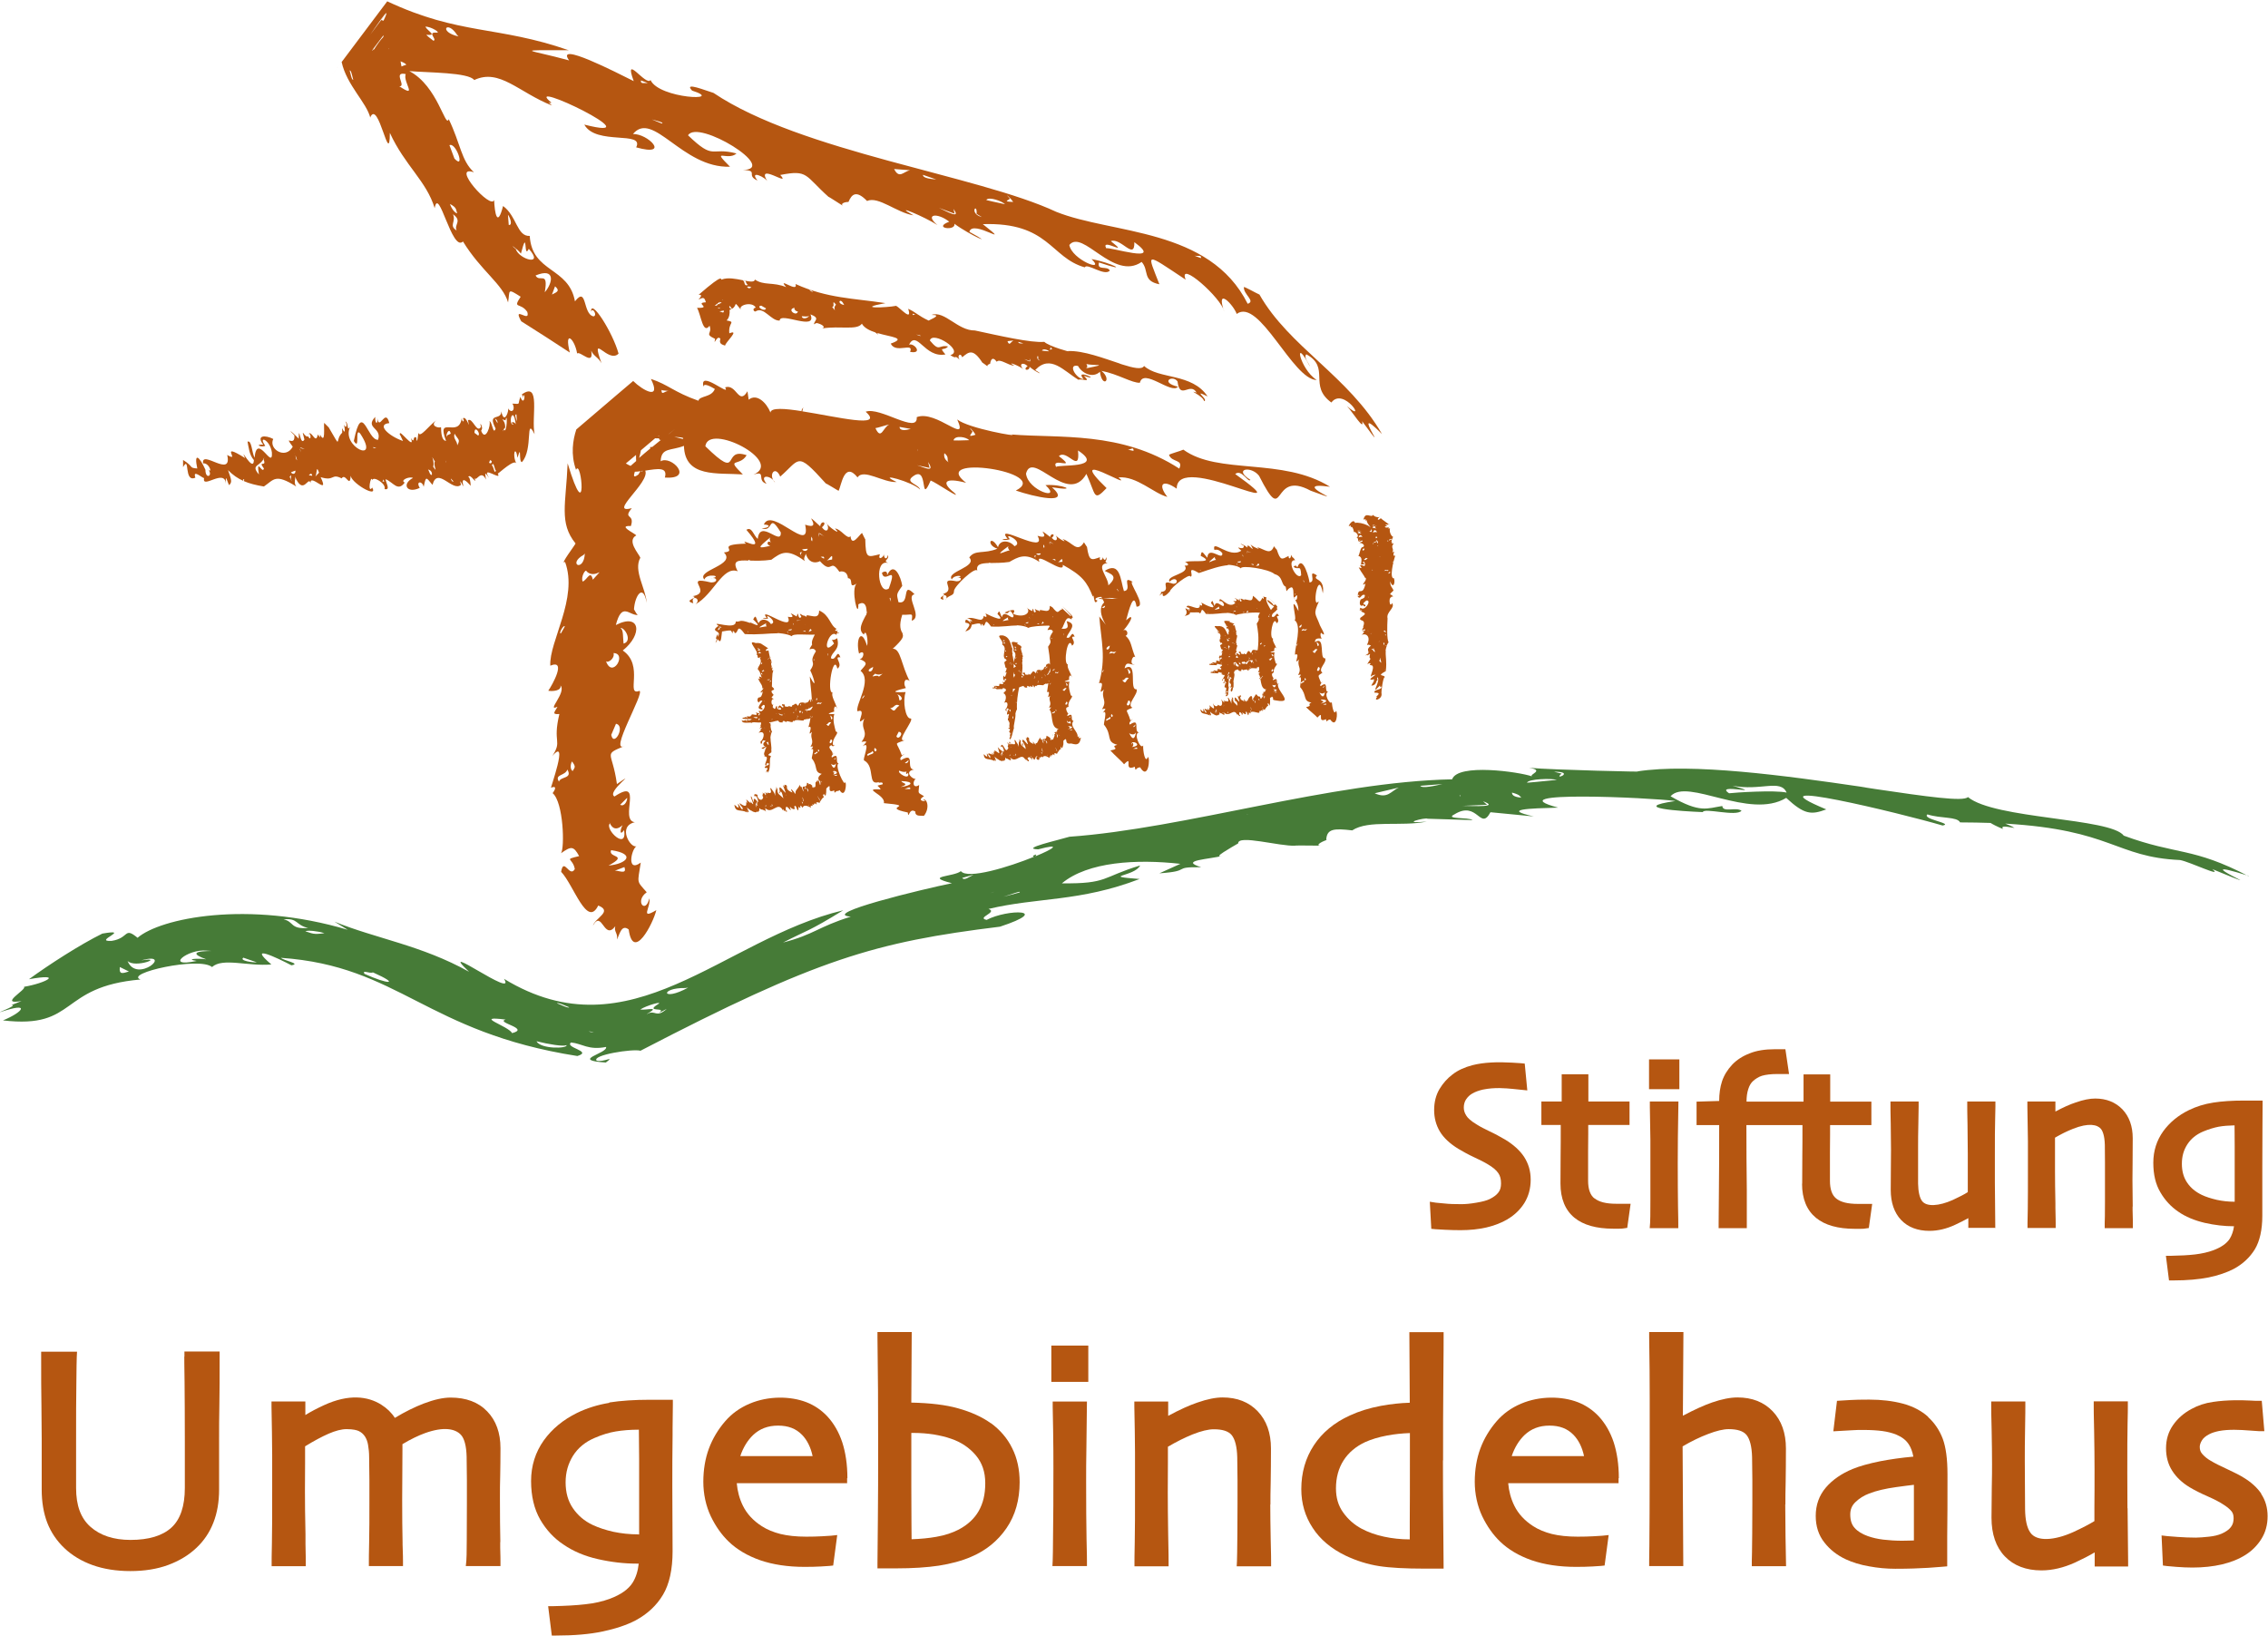 <?xml version="1.0" encoding="UTF-8"?><svg id="b" xmlns="http://www.w3.org/2000/svg" viewBox="0 0 167.49 120.78"><defs><style>.d{fill:#b55611;}.e{fill:#467b37;}</style></defs><g id="c"><g><path class="d" d="M18.04,35.41s-.03,.04-.01,.12c-.03-.03-.09-.02-.08-.15,.04,.01,.07,.02,.09,.03m1.47-1.61l-.04,.14c.25,.59-.46,0,.02,.65-.11,.47-.58-.88-.37,.44-.65-.75,.13-.57,.38-1.23m1.98,1.56c.18,.37-.03,.02-.09-.16,.17-.22,.09-.02,.09,.16m.34-.6c0,.3-.25,.26-.33,.11,.1-.04,.37-.15,.33-.11m-.03-1.21s-.04-.06-.09-.09c.03,.01,.06,.05,.09,.09m.15,.44c-.13-.14-.09-.27-.12-.38,.06,.13,.1,.31,.12,.38m.22-.87l.06,.28c-.06-.15-.07-.23-.06-.28m.34,.04l-.34-.08c.03-.05,.14-.02,.34,.08m1.06,1.74c-.06,.06-.27,.28-.32,.34,.21-.14,.08-1.03,.32-.34m-.75,.19c.07-.08,.21-.22,.25,.04l-.25-.04Zm1.62-.27s-.02-.03-.03-.05c0,0,.01,.01,.03,.05m3.36-1.74s-.28,.04-.22-.07l.22,.07Zm.44,2.46c.09-.02,.08-.3,.14,.03-.03,0-.09-.02-.14-.03m3.42-.81l-.04-.06c.45,.06,.31,.83,.04,.06m.47-.65c-.17,.2,.27,.97-.13,.38,.15-.47-.31-1.1,.13-.38m1.17-2.06c-.14,.09-.3,.07-.32,.27-.04-.26,.21-.75,.32-.27m.18,3.5c.03,.17-.22-.14-.17-.18l.17,.18m.1-3.5c.28,.48,.44,.41,.2,.86-.01-.36-.32-.46-.2-.86m-.66,2.06s0-.06,0-.08c.03,.14,.04,.24,0,.08m2.4-1.92l-.27-.2c0-.61,.49,.07,.27,.2m1.01,1.91c-.01,.14-.11,.18-.2,.09,.09-.28,.11-.18,.2-.09m.31,.68c-.13,.31-.16-.31-.31-.39,.16-.35,.19,.34,.31,.39m-.08-3.84s.22,.07,.19,.34l-.19-.34Zm.32,.67s0-.05,0-.05v.05Zm.46-.53c.17-.79,.11,1.07-.12,.67-.12,.27-.09,.02,.1-.15,.02-.66-.53-.69,.02-.53m.76,.29c-.1-.25-.49-.19-.15,.03-.48,.05-.05-1.59,.15-.03m.05-.73l.04,.55c.01-.07-.25-.58-.04-.55m-23.71,4.67c-.22-.64,.47,0,.64,.03-.17,.86,1.54-.75,1.61,.42-.04-.86,.11-.12,.24,.1,.25-.23,.16-.4-.08-1.11,.71,.73,1.49,1.02,2.65,1.21,.75-.51,.83-.98,2.39,0-.23-.3,0-.59-.11-.78,.62,1.54,.99-.03,1.16,.51-.01-.71,1.43,1.02,.75-.42,1.04,.33,.77-.31,1.55,.09,.3-.46,.63,.85,.67-.27-.12,.53,2.07,1.81,1.59,.95-.38,.52-.11-1.03,.01-.55,.05-.32,1.04,.25,.9,.66,.49,.12,.06-.54,.08-.73,.58,.24,.9,.95,1.41,.25-.37-.16,.32-.48,.61-.34-.87,.45-.44,1.19,.5,.73-.32-.5,.19-.54,.29-.07,.17-.84,.17-.72,.65-.15,.36-1.39,1.48,.55,2.1,0-.14-.6,.09,.03,.18,.11-.2-.81,.26-.37,.54-.04,0-.23-.08-.75-.19-.63,.15-.39,.7,.71,.47,.04,.13,.35,.47-.68,.85,.13-.07-.52-.13-.6,.23-.13-.66-1.01,1,.29,.64-.31,.13-.06,1.26-1.14,1.38-.73-.34-.67-.07-1.43,.08-.44,.32-1.1,.06,.3,.32,.32,.86-.92,.23-3.47,.94-2.06-.26-1.23,.48-3.95-.94-2.94,.05,.06,.14,.47,.09,.09,.21-.21,.07,.85-.2,.09-.23,.62,.06,.52-.59,.5,.26,.41-.06,.8-.32,.34,.09,.15-.28,1.29-.5,.23,.01,.73-1.06,.03-.42,1.27-.18,.55-.26-.56-.46-.54,.15,.2-.28,1.59-.61,.7,.23-.27-.2-.77,0-.3-.31,.57-.63-.71-.97-.47,.2,.92-.08-.36-.37-.15,.17,.34-.09,.29-.09-.02-.2,1.56-1.91-.28-1.16,1.69-.33-.02-.36-.6-.37-1.01-.19,.09-.89-.1-.3-.55-.6,.42-1.26,1.4-1.37,.96-.03,.21-.1,.99-.16,.35-.3-.16-.08,.51-.39,.05,.33,.96-.89-.71-.81-.31l-.04-.04s.03,.11,.08,.17c.04,.09,.09,.21,.18,.39-1.05-.36-1.99-1.23-1.01-1.32-.29-1.18-.74,.65-.89-.38,.06,.59-.19,.38-.15-.08-.79,.85,.52,.78,.21,1.69-.8,.06-1.17-2.99-1.79,.09,.49,.79,.04-1.06,.47-.55,1.53,2.32-1.43,.96-.75-.47-.26,.33-.09-.32-.34-.42,.17,.26,.06,.66-.17,.12,.12,.15,.23,1.06-.07,.37v.34c-.58,.54,.03,1.34-1.01-.42,.03,.06-.32-.32-.32-.31-.05,.26,.13,1.68-.31,.86,.03,.34-.02,.17-.16,0-.16,.83-.47-.42-.7,0,.21-.24,.23,.61-.01,.14-.28,.13-.56-.81-.28,.23-.32,.58-.4-1.24-.42-.06-.53-.56-.87-.78-.32-.25,.07,.95-.86-.16-.12,.84-.53,.98-1.81,.17-1.44-.57-.58-.3-1.29-.29-.74,.42-.69-.04-.13,.24,.15,.08-.57-.79,.35-.48,.49,.5,.08,1.37-1.11-1.54-1.28,.39-.21-.43-.21-1.32-.52-1.19,.09,.42,.12,.97,.47,1.36-.03,1-1.11-1.17-.65-.15-2.03-1.27-.27,.39-1.32-.23,.4,1.76-1.94-.44-1.78,.62,.48-.06,.76,.93,.28,.36,.57,.5-.11,.93-.11,.11-.46-1.02-.86-1.3-.6-.09-.66-.05-.22-.12-1.05-.63v.53c.53-.93,.03,1.2,.92,.77"/><path class="d" d="M26.09,5.88c-.13,.09-.23-.63-.27-.67,.13-.08,.23,.63,.27,.67m.34-2.12h0s-.03,.04,0,0m2.1-2.79s-.63,.84-1.18,1.58c.53-.77,1.1-1.6,1.18-1.58m-.21,.56s-.08-.03-.16-.05c.27-.37,.38-.51,.37-.51,.03,0-.02,.17-.21,.56m-.02,1.21c-.2,.2-.44,.53-.72,.98,.26-.43-.79,.89,.74-1.12,0,0,0,.09-.02,.14m.42,.87s-.02,.01-.02,.02c-.01-.01-.02-.02-.03-.04,.02,0,.03,.01,.06,.02m1.23,1.86c-.23,.58,.94,1.84-.47,.9,.55,.03-.52-1.12,.47-.9m.04-.69c-.15,.05-.27,.09-.35,.13-.02-.12-.05-.25-.07-.38,.19,.07,.35,.15,.42,.24m2.25-2.36c-.77-.06,.07,.5-.24,.6-.17-.13-.43-.32-.53-.44,.86,.08,.09-.28-.07-.6,.4-.02,1.17,.46,.84,.44m1.51,.18l.1,.1c-1.53-.34-.84-1.27-.1-.1m14.08,3.54c-.25-.02-.55,.1-.51-.19,.12,.04,.33,.12,.51,.19m1.03,2.99l-.73-.3c.25,.07,.97,.24,.73,.3m18.34,3.45c-.47,.08-.8,.68-1.18-.09,.2,.01,.79,.06,1.18,.09m1.93,.68c-.34-.03-1-.08-.98-.34l.98,.34Zm1.36,2.54l-.09-.36c.62,.82-.56,.15-1.07-.08l1.16,.43Zm1.62,0l.39,.24c-.99-.27-.33-1.14-.39-.24m.72-1.03c.18-.26,1.16,.09,1.38,.32-.43-.09-1.54-.33-1.38-.32m1.98,.15c-.81-.03-.36-.1-.24-.24-.49-.53,.06-.04,.24,.24m7.22,2.89c.75-.26,1.76,1.47,1.73,.08,2.3,1.68-1.92,.3-2.07,.46-.48-.85,1.86,.67,.34-.53m6.65,1.25l-.48-.18c.28,.05,.52-.08,.48,.18m-55.13-7.35l-.37-.99c.49-.24,1.19,1.86,.37,.99m-.33,3.35c.49,.27,.43,.37,.53,.69-.17-.02-.43-.36-.53-.69m.49,1.96c-.6-.38-.02-.64-.27-1.2,.71,.5,.06,.75,.27,1.2m3.85-.41l-.06-.75c.12,.12,.39,.79,.06,.75m.9,2.11c.53-2.04,.17,.52,.58-.35,1.18,1.32-.72,.79-.96,.02-.62-.51,.18,.03,.38,.34m1.76,2.85c.29-1.64-.4-.68-.68-1.24,1.48-.61,1.29,.54,.68,1.24m.76-.44c.4,.35,.12,.43-.23,.61l.23-.61Zm-13.66-12.45c.61-1.48,1.45,3.83,1.46,1.12,1.11,2.42,2.7,3.55,3.31,5.56,.29-1.71,1.27,3.27,2.09,2.46,1.34,2.19,2.94,3.14,3.33,4.5,.15-.9-.09-1.07,.93-.42-.62,.94-.02,.38,.49,1.12,.25,.88-1.13-.55-.45,.69,1.07,.67,2.76,1.76,3.59,2.31-.44-1.74,.36-1.02,.54,.07,.21-.22,1.26,.99,1.04-.21,.17,.41,.53,.49,.76,.93-.86-2.42,.49,.08,1.26-.71-.43-1.57-2.07-4.15-2.03-3.09,.1-.38,.5,.27,.18,.34-.81-.16-.46-2.28-1.37-1.11-.46-2.56-3.17-2.09-3.34-4.83-.95,.05-.95-1.47-1.97-2.21-.42,1.65-.62,.53-.66-.45-.2,.79-3.26-2.64-1.49-2.04-.94-.86-.98-2.09-1.86-3.92-.25,.72-.8-2.44-2.91-3.55,1.4,.12,4.38,.09,4.79,.66,1.87-.88,3.28,.91,5.74,1.88-.1-.09-.18-.17-.24-.24,.1,.05,.18,.08,.19,.02-2.33-1.91,7.87,3.01,2.44,1.63,.85,1.56,4.46,.43,3.83,1.68,2.6,.73,.85-1.04-.24-.98,1.48-1.8,3.64,2.53,7.17,2.41-1.46-1.46-.16-.38,.48-.98-1.96-.51-1.6,.56-3.58-1.34,.73-1.22,6.76,2.51,4.05,2.56,1.22,.04,.18,.39,1.08,.78-.65-.81,.61-.26,.76,.11-.99-1.57,1.81,.45,.92-.52,2.08-.41,1.8,.04,3.57,1.62-.04-.06,1.06,.67,1.06,.65-.21-.14,.1-.29,.47-.28h-.06c.24-.59,.59-.88,1.37-.07,.83-.38,2.2,.87,3.43,1.06-1.69-.95,.88,.13,1.77,.72-.99-.82,0-.94,.87-.25-1.27,.48,.52,.71,.38,.15,1.09,.82,3.22,1.75,1.11,.6,.21-.99,3.35,1.3,.99-.57,4.89-.16,4.99,2.48,7.53,3.19,.16-.35,1.46,.69,1.85,.24-.18-.39-.97,.04-.8-.6,2.4,.81,.91,.01-.55-.25,1.08,1.03-1.45,.05-1.64-1.04,.97-1.21,3.28,2.69,5.34,1.25,.57,.63,.03,1.4,1.31,1.65-.91-2.36-1.15-2.39,1.94-.34-.6-1.52,2.69,1.39,2.84,2.35-.64-1.9,.7-.48,.93,.18,1.66-1.24,4.14,4.87,5.91,4.88-1.3-.84-1.74-3.39-.5-.99-.09-.3-.49-.67-.27-.91,1.81,.98,.13,2.31,1.85,3.56,.91-1.2,2.71,1.65,1.15,.26,.37,.38,1.32,1.92,1.12,1.12,2.48,3.35-1.14-1.69,1.47,.95-2.46-4.27-6.86-6.44-9.05-10.3-.24-.1-1.13-.61-1.15-.55-.04,.54,.89,1.04,.28,1.23-2.82-5.62-10.01-5.13-14.14-6.79-5.82-2.72-18.81-4.41-25.31-8.78-.53-.15-2.24-.86-1.58-.17,2.53,.81-2.44,.61-3.07-.78-.32,.5-2.03-2.07-1.24,.08-1.25-.62-5.84-2.99-4.77-1.53-3.07-.84-4.18-.75-.03-.75-5.27-1.83-8.04-1.1-13.4-3.61,.73-.98-6.38,8.49-3.37,4.48,.38,1.72,1.83,2.97,2.12,4.12"/><path class="d" d="M83.29,33.2c.25,0,.43-.25,.42,.09l-.42-.09Zm-5.3,1.28c-.4-.8,1.64,.31,.21-.8,.58-.57,1.59,1.38,1.41-.42,2.08,1.37-1.49,1.01-1.62,1.22m-6.17-2.62c-.45-.55,.07-.05,.22,.24-.66,.21-.31-.02-.22-.24m-1.4,.64c.11-.38,.94-.24,1.15,0-.36,.02-1.28,.04-1.15,0m-2.7,1.85l.93,.2-.11-.44c.55,.86-.3,.39-.82,.24m-3.07-2.74c.19-.02,.72-.21,1.03-.27-.47,.19-.6,1.21-1.03,.27m2.61,.06c-.28,.07-.81,.2-.83-.15l.83,.15Zm.5,1.65c0-.07,0-.12-.01-.18,.02,.06,.03,.12,.01,.18m1.98,.14c.41,.31,.13,.51,.32,.67-.25-.15-.38-.36-.32-.67m-19.32-1.05l-.63-.16c.2,.03,.83,.03,.63,.16m-2.26,.59c-.09,0-.17,.02-.17,.02,.02,.03,.03,.06,.05,.08-.29,.24-.58,.48-.84,.71,.05-.18,.1-.37,.13-.56,.29-.25,.64-.54,1.05-.89,.09,.01,.18,.01,.28,0,.02,.11,.07,.14,.15,.12-.2,.17-.42,.34-.64,.52m-.8,1.82l.04-.06s0,0,0,0c.02,0,.04,0,.06,0-.03,.03-.06,.05-.09,.08m-.5-.01c.14,0,.29-.02,.43-.04-.05,.05-.12,.15-.16,.24-.36,.27-.38,.14-.27-.2m-.66-.61h0c.22-.19,.25-.21,.19-.16,.14-.12,.33-.28,.56-.47,0,.16,0,.32,.01,.45-.15,.13-.29,.25-.41,.36-.1-.04-.21-.1-.35-.18-.19,.16-.37,.32,0,0m2.44-2.02s-.04,0-.06,0c.02-.02,.04-.03,.06-.05,0,.02,0,.04,0,.06m.8-3.29c-.27-.21-.61,.39-.61-.13,.17,.08,.47,.02,.61,.13m.4,2.75h0c-.07,.06-.26,.21-.51,.41,.03-.03,.06-.06,.1-.09,.24-.19,.36-.28,.41-.32m-5.11,17.14c.12,.18,.67-.18,.56-.59,1.02,.02-.09,1.94-.56,.59m.39,5.45l.35-.82c.74,.14-.16,1.77-.35,.82m.83,6.68c-.19,.34-.21,.81,.12,.35,.24,1.55-1.43-.04-1.06-.48-.01-.06-.02-.1-.03-.12,.06,.17,.33,.82,.97,.24m.34-2.02c.04,.14-.17,.7-.51,.51l.51-.51Zm-1.37,5c1.55-.84-.06-.54,.19-1.14,1.86,.28,1.17,1.01-.19,1.14m.46,.38l.71-.27c.22,.59-.44,.23-.71,.27m-2.37-21.36c-.16-.32,.23-1,.3-.73,.65,.61,1.49-.58,.45,.6-.17-.76-.43,.03-.75,.14m.07-1.97l.09-.1c-.07,1.42-1.31,.78-.09,.1m2.95,6.55c-.06-.49,.01-1.02-.24-1.16,.35-.03,.91,.98,.24,1.16m-3.76,9.41c-.17-.1-.19-.45-.05-.71,.33,.42,.19,.45,.05,.71m-1.01,.78c-.36-.55,.46-.41,.62-.89,.4,.69-.51,.5-.62,.89m.14-10.94c-.19,.03,.22-.69,.29-.51l-.29,.51m45.48-10.69c-.02-2.85,9.68,2.76,4.32-1.08,.47-.4,.97,.68,1.12,.43-1.31-.82,.06-1.06,.64-.3,2.02,3.98,.8-.54,3.81,1.1,3.46,1.27-1.88-.75,1.43-.29-3.52-2.19-8.25-.86-10.83-2.74-.19,.1-1.02,.31-1.06,.39,.22,.58,1.08,.3,.76,1.01-4.3-2.78-8.83-2.23-12.39-2.52,.69,.22-3.18-.44-4.01-1.11,.88,1.96-1.55-.74-2.99-.17,.11,1.3-2.72-.8-3.77-.4,1.42,1.26-2.13,.37-4.68-.03l.07-.3c-.02,.07-.19,.23-.1,.29-1.27-.2-2.29-.28-2.32,.1-.29-.72-1.01-1.44-1.61-.95,0,0-.09-.62-.09-.62-.65,1.09-.8-.58-1.65-.29,.47,.78-1.97-1.39-1.59-.03-.02-.35,.57,0,.83,.15-.24,.64-1.14,.49-1.21,.87-1.84-.65-2.22-1.19-3.51-1.61,.8,1.61-.59,.86-1.31,.15-.55,.46-1.76,1.5-4.2,3.58-.25,.77-.43,1.83-.02,2.98,.4-.92,.9,4.55-.62-.48-.12,2.99-.65,4.39,.58,5.91,.07,0-1.22,1.66-.77,1.37,.99,2.68-1.19,5.87-1.09,7.66,1.23-.51,.14,1.44-.15,1.85,.3,.06,1,.01,.9-.39,.47,.51-1.09,1.99-.22,1.57-.17,.36-.49,.59,.14,.54-.52,2.17,.24,1.93-.52,3.1,1.26-1.48-.21,2.53-.09,2.34,.43-.18,.32,.14,.11,.4,.81,.67,.9,4.08,.62,4.44,.74-.52,.92-.56,1.34,.21-1.2,.29-.46,.12-.32,.96-.39,.68-.82-.93-1.01,.2,.93,.97,1.91,4.19,2.74,2.49,1.09,.43-.22,.91-.39,1.48,.68-1.2,.81,1.15,1.65,.05-.12,.41,.21,.5,.12,.98,.19-.34,.33-1.17,.87-.74,.33,2.4,1.8-.43,2.04-1.43-1.26,.75-.37-.24-.52-.87-.26,1.19-1.11,.21-.19-.45-.77-.88-.68-.61-.44-2.19-1.05,.77-.71-.95-.32-1.21-.43,.18-1.43-1.47-.12-1.77-1.18-.16,.71-3.37-1.5-1.9-.64-.34,1.94-2.12,.18-.92-.34-2.49-1.07-2.11,.6-2.83-1.3,.72,1.49-3.96,1.06-4.05-1.05,.41,.39-1.88-1.23-2.98,1.49-1.18,1.31-2.81-.51-1.88,.45-1.73,.97-.71,1.62-.74-.07-.06-.16-.19-.28-.42,.06-.99,.68-1.96,.94-.48-.07-1.06-1-2.39-.47-3.33-.13-.32-1.02-1.26-.3-1.65-.16-.18-1.41-.74-.4-.69,.32-.95-.63-.47,.07-1.32-1.82,.48,1.38-1.92,.99-2.77,.92-.14,1.68-.29,1.45,.51,2.21,.16,.46-1.68-.31-1.2,.04-1.04,.76-.76,1.72-1.14,.06,2.37,2.47,1.98,4.35,2.11-1.32-1.3-.24-.53,.28-1.42-1.89-.64-.32,2.01-3.05-.66,.22-1.77,5.85,1.12,3.56,2.09,.99-.32,.19,.45,.96,.68-.59-.73,.36-.63,.63-.08-.55-.59,.02-1.32,.38-.45,.71-.62,1.01-1.07,1.37-1.13h.04s-.01,0-.02,0c.39-.05,.85,.39,1.99,1.65-.05-.07,.94,.55,.93,.53,.21-.39,.41-2.22,1.4-.99,.44-.68,1.92,.41,2.89,.34-1.67-.78,1.23,0,1.73,.56-.11-.4-1.07-.51-.6-.92,1.3-1.07,.52,2.22,1.38,.25,.34,.11,2.41,1.53,1.73,.89-.95-.74-.74-1.15,.89-.72-2.86-2.16,6.41-.8,3.67,.57,1.26,.44,4.21,1.13,2.67-.24,2.08,.33,.71-.26-.48-.16,1.27,1.18-1.29,.44-1.44-.85,.47-1.8,3.08,2.44,4.46,.02,.72,1.56,.5,2.09,1.49,1.05-3.25-3.13,2.15,.29,.88-.79,1.34-.12,2.61,1.19,3.61,1.44-.7-.88-.41-1.37,.7-.6"/><path class="d" d="M97.94,52.03s-.25,0-.25,0c.07,0,.27-.18,.25,0m-.41-.08c.44-.21,0-.18,.02-.3,.6,0,.44,.21-.02,.3m-.08-.8c-.15-.13,.24,.24,.39-.07-.05,.39-.18,.48-.39,.07m-.53-3.07c.17,.03,.15-.26,.38-.12-.21,.15-.13,.41-.38,.12m-.52,2.16c-.06-.02-.08-.11-.04-.18,.12,.1,.08,.11,.04,.18m-.3,.24c-.14-.13,.13-.12,.17-.25,.16,.16-.15,.15-.17,.25m0-4.35l.03-.03c0,.38-.39,.24-.03,.03m.17-3.28l.08,.17s-.17-.18-.08-.17m-.05,3.59c.25,.14,.48-.19,.17,.14-.07-.16-.46,.17-.17-.14m1.09,1.27c-.04-.12-.03-.26-.12-.29,.11-.02,.33,.22,.12,.29m-.05,1.76l.09-.22c.26,.02,0,.46-.09,.22m.56,1.15s-.03,.18-.15,.15l.15-.15Zm-2.06-2.94c-.07,.02,.05-.19,.08-.14l-.08,.14m-.21-3.56s.1-.03,.2-.17c.1-.04,.04,.67-.2,.17m.09-.2s-.04-.09-.06-.11c0,.09,.19,0,.06,.11m-1.99-2.04s0,.01,0,.03c0-.01,0-.02,0-.03m-.95-.07c.16,0,.23-.42,.29-.07-.05,.01-.25,.06-.29,.07m-.31-.15c.07-.02,.2-.05,.19,.07l-.19-.07Zm0-.87l-.3-.06,.03,.14c-.15-.29,.13-.1,.28-.08m-.65,.14c.04,.06,.06,.13,.07,.18-.08-.07-.06-.13-.07-.18m-.02-.03s-.03-.03-.06-.04c.02,0,.04,.02,.06,.04m-.36,.57c.09-.01,.31-.04,.28-.02-.03,.13-.22,.1-.28,.02m-.04,.22l.07,.09c-.19-.11,0-.32-.07-.09m-1.59-.61l-.03,.07c0,.06,.05,.16,.1,.19-.22-.02-.99,.51-.06-.25m-1.15,1.02s.06,0,.08-.01c-.01,0-.03,.03,0,.06l-.08-.05Zm9.64,11.02c.49,.71,.57-.6,.42-.64-.14,.37-.28-.29-.31-.65-.14,.26-.64-.69-.25-.75-.37-.01,.08-.9-.57-.43-.19-.14,.5-.57,.03-.24-.24-.63-.28-.48,.1-.75-.37-.29,.35-.73,.2-1.07-.47,.09,.06-1.7-.75-1.19-.02-.33,.31-.27,.5-.26-.07-.07-.14-.32-.05-.43,.55,.49-.13-.57-.11-.62-.3-.81-.5-.72-.04-1.71-.03,.04-.06,.07-.09,.09l.03-.06s-.06,.03-.08,.08c-.34,.08,.12-2.47,.42-.69,.19-1.21-.83-.92-.43-1.32-.76-.52,0,.5-.56,.51,.04-.06-.49-2.21-.9-1.09-.03-.14-.14-.21-.27-.06,.36,.3,.52-.25,.56,.62-.33,.41-1.14-1.15-.44-1.11-.24-.35-.1-.03-.32-.4,.05,.22-.17,.42-.17,.09-.5,.25-.59,.39-.87-.47,.01,.03-.22-.25-.21-.25-.26,.69-.67,.23-1.26,.06,.44,.3-.34-.02-.47-.2,.49,.89-.33-.31-.22,.24-.31-.25-.8-.41-.27-.13,0,.45-.8-.18-.19,.36-.89,.61-2.2-.92-1.99-.06,.16-.04,.39-.02,.59,.25,.04,.61-1.04-.61-1.11,.33-.32-.35-.42-.64-.49-.14,1.13,.57-.49,.31-1.16,.44,.23,.1,.39,.31-.03,.28,.49,.6-1.41,.72-1.11,1.19,.52-.51,.76,.18,.26,.15-1.15-.39,0,.54-.91,.61,.16,.08-.43,.53,.14,.08-.05,.43,.3,.14,.54-.13,.02-.25,1.5-1.4,1.51-1.08,.31-.05-.37-.88,.63-.27,.94-.32,1.56-.53,2.15-.58-.2-.07,.75,0,.94,.24,0-.27,2.07,.03,2.5,.42,.64,.17,.46,.78,.82,.93,.1,.65,0,.13,.44,.04,.16,.06,.12,.45,.14,.65,0,0,0-.01-.01-.02,0,0,0,.02,.01,.03,0,.06,.02,.11,.05,.12,.15,.34,.3,.42,.31,.98-.76-1.49-.05,.68-.29,.66,.57,.41,.02,2.01,.03,2.56,.48-.23-.19,.88,.3,.35-.17,.52,.25,.62-.07,1.15,.35-.09,.16,.03,.06,.21,.32-.28,.03,.71,.11,.7,.51,.58,.16,1.02,.82,1.12-.39,.16,.17,.22-.4,.34,.24,.25,.72,.62,.84,.77,.56-.61-.08,.47,.63,.12,.09,.37,.03,0,.34,.03"/><path class="d" d="M83.98,55.29h-.31c.09,0,.35-.22,.31,0m-.51-.12c.37,.03,.19-.57,.1-.18-.11-.48,1.04,.09-.1,.18m-.07-1.02c-.16-.16,.28,.31,.49-.08-.08,.5-.25,.61-.49,.08m-.53-3.93c.22,.05,.2-.32,.49-.14-.27,.17-.18,.51-.49,.14m-.75,2.73c-.07-.03-.1-.14-.04-.23,.15,.13,.1,.14,.04,.23m-.39,.28c-.17-.17,.18-.15,.23-.31,.19,.21-.19,.18-.23,.31m-.16-8.39s-.03,.02-.05,.04c-.02,.01-.05,.03-.08,.04,.2-.12-.37,.07,.17-.2,0,.05-.01,.09-.04,.12m-.18-.67s.02,.03,.02,.04c-.04-.01-.09-.03-.02-.04m.66,3.92c.31,.19,.6-.22,.21,.18-.09-.19-.58,.19-.21-.18m-.14-.4l.04-.03c0,.49-.51,.28-.04,.03m-.2-2.96s0,0,0,0c0-.01-.01-.02-.02-.03,0,.02,.01,.02,.02,.03m1.15-.59c-.29,0-.52,.02-.72,.07-.32-.03-.53-.04-.69-.05,.15-.01,.53-.02,1.41-.01m-.35-.67l.12,.21s-.22-.22-.12-.21m.85,6.28c-.04-.16-.03-.33-.14-.37,.14-.02,.41,.29,.14,.37m-.15,2.24l.12-.28c.32,.03-.02,.58-.12,.28m.65,1.49s-.05,.23-.19,.18l.19-.18Zm-2.45-3.84c-.08,.02,.08-.23,.11-.18l-.11,.18Zm-3.33-8.14c.19,.03,.39-.5,.38-.03-.07,0-.32,.02-.38,.03m-.36-.22c.09-.01,.26-.04,.22,.1l-.22-.1Zm.17-1.08l-.36-.18v.19c-.13-.43,.19-.08,.36,0m-.78,.24c-.11-.11-.04-.19-.06-.25,.07,.06,.1,.14,.06,.25m-.59,.42c.1-.01,.38-.03,.34-.01-.05,.16-.28,.11-.34,.01m-.14,.17c.19-.1,.09,0,.06,.09,.12,.23-.02,.01-.06-.09m-1.9-.73l-.04,.08c0,.07,.06,.2,.12,.24-.25,0-1.39,.63-.08-.32m9.74,16.37c.58,.93,.74-.73,.55-.8-.19,.53-.37-.41-.35-.85-.19,.36-.77-.95-.29-.96-.47-.03,.14-1.14-.69-.58-.2-.22,.59-.65,.04-.31-.25-.87-.5-.65,.15-.94-.49-.21,.47-1.03,.3-1.36-.59,.1,.16-2.16-.88-1.54,.14-.67,.47-.15,.76-.32-.46,.15-.18-.74,.03-.5-.32-.75-.27-1.21-.72-1.59,.26-.07,.11-.56-.17-.39,.31-.31,.78-1.06,.52-.97v-.02s-.03,0-.06,.04c-.06,.04-.14,.1-.25,.2,.19-.7,.57-2.22,.77-1.01,.87,.04-.78-2.02-.25-1.81-.94-.58,0,.61-.68,.66-.26-.81-.26-2.23-1.42-1.49,.42,.23,1.07,.35,.27,1.07,0-.63-1-1.54-.06-1.65-.36-.09,.06-.19-.12-.43,.01,.34-.25,.18-.22-.09,.04,.27-.3,.48-.22,.09-.63,.22-.8,.33-.96-.77,0,.03-.22-.34-.22-.33-.51,.83-.82,0-1.59-.25,.52,.44-.44-.09-.57-.36,.32,.35,.11,.67-.22,.28,.36-.28-.09-.39-.11-.06-1.34-1.03,.31,.29-.94-.09,.81,1.51-3.3-1.07-2.21,.22-.74,.04-.2,.16,.17,.03-.59-.61,1.1,.21,.34,.52-.35-.43-1.07-.52-1.22,.07-.58-.99-.88-.14-.04,.11-.99,.42-1.65,.04-2.08,.65,.64,.7-1.75,1.05-1.29,1.62,.19-.4,1.1-.27,.35-.09,.44-.15,.42,.24,0,.23-1.5-.31,.08,.67-1.02,.93,.44,.04-.58,.31,.06,.43-.21-.53,.48-.36,.12,.05,.23-.45,.64-.27,.65-.68-.03-.34,1.65-1.91,1.72-1.49-.1-.5,.26-.57,.87-.59,0,0-.01,0-.01-.02,.04,0,.07,0,.09-.01,0,0,0,.01,0,.03,.4-.01,.89,0,1.42-.08,.61-.34,1.17-.72,2.22,0-.38-.89,1.9,1.02,1.72,.21,1.44,.79,1.8,1.27,2.22,2.35,.12-.35,.04,.78,.35,.29-.36-.1,0-.28,.29-.27,0,.02,.02,.05,.04,.09-.37-.02-.25,.01-.13,.05l-.04,.02s.05,0,.07-.02c.05,.01,.09,.03,.09,.03,.03,0,.04,0,.05-.01,.04,.07,.09,.16,.12,.25-.85,.79,.94,2.62-.36,1.04,.14,1.78,.52,3.06-.02,4.93,.58-.24-.24,1.07,.36,.46-.24,.65,.29,.81-.14,1.45,.44-.1,.2,.05,.06,.27,.42-.35,0,.92,.1,.89,.63,.79,.1,1.24,.97,1.47-.62,.17,.35,.26-.51,.42,.29,.33,.87,.82,1.01,1.02,.73-.75-.12,.59,.79,.18,.09,.47,.04,.02,.42,.05"/><path class="d" d="M67.22,58.26h-.43c.1,0,.48-.27,.43,0m-.65-.59c1.03,.04,.76,.34-.06,.44,.75-.26,.05-.28,.06-.44m-.15-.76c-.24-.15,.24,.19,.53,.05-.07,.13-.05,.28,.11,.1,.18,.64-.87-.03-.64-.15m0-4.81c-.38,.23-.28,.59-.68,.17,.29,.05,.32-.38,.68-.17m-1.79-2.36c.42,.23,.85-.26,.28,.22-.14-.22-.78,.21-.28-.22m.03,5.75c-.1-.03-.13-.17-.06-.27,.21,.15,.13,.17,.06,.27m-.55,.33c-.23-.2,.25-.18,.32-.37,.26,.25-.27,.21-.32,.37m.32-6.55l.05-.04c-.03,.59-.69,.32-.05,.04m1.32-5.13l.05,.28s-.18-.32-.05-.28m.68,7.58c-.06-.19-.04-.39-.19-.44,.2-.02,.57,.35,.19,.44m-.23,2.64l.17-.33c.45,.05-.05,.68-.17,.33m.89,1.77c.03,.05-.07,.28-.27,.21l.27-.21Zm-3.38-4.56c-.12,.02,.11-.27,.15-.21l-.15,.21Zm-1.43-9.75s0-.02,0-.04c0,0,0,.01,0,.04m-.83-.51c-.08,.01-.38,.06-.46,.08,.24,.02,.53-.7,.46-.08m-.97-1.92v.26c-.13-.55,.18-.15,.42-.03l-.42-.23Zm.37,1.86l-.24-.13c.1-.02,.3-.07,.24,.13m-.88-1.28c-.13-.15-.03-.25-.06-.35,.08,.09,.11,.2,.06,.35m-.07-.36s-.04-.06-.1-.08c.04,.03,.07,.05,.1,.08m-.66,.95c.12-.02,.46-.05,.41-.03-.07,.22-.34,.16-.41,.03m-.17,.25c.23-.14,.1,0,.07,.13,.13,.31-.03,.01-.07-.13m-2.18-.51c-.93,.21-1.01,.2,0-.62l-.05,.12c.01,.1,.07,.27,.15,.33-.25-.35-.5,.07-.1,.17m10.7,19.61c0,.41,.36,.29,.64,.33,.49-.62,.19-1.36-.06-1.17,.56,.14-.66,.14,.07-.28-.5-.32-.41-.13-.36-.83-.47,.32-.52-.28-.24-.46-.18,.1-.94-.52-.15-.68-.64-.04,.17-1.36-.96-.69-.27-.28,.83-.73,.07-.36-.38-1.09-.66-.76,.22-1.12-.74,.18,.72-1.5,.44-1.6-.4,.05-.61-1.3-.38-1.95-1.35,.06-.62-.14,.02-.3-.1-.14-.18-.43-.02-.6,.2-.02,.28,.04,.32,.12-.65-1.18-.67-2.44-1.27-2.42,.76-.71,.81-.89,.72-1.11l.04-.05s-.03-.01-.06,0c-.1-.22-.27-.5,0-1.35,.72,.04,.79-.22,.7,.44,.86-.28-.51-1.82,.21-1.95-1.01-1.06-.27,.8-1.19,.58-.11-.58-.22-.51,.28-1.2-.09-.66-.62-1.89-1.12-.78,.04-.23-.08-.39-.38-.19,.17,.92,1.21-.8,.51,1.16-.77,.56-1.11-2.2-.05-1.88-.45-.19,.13-.24-.02-.59-.07,.43-.37,.22-.27-.15,0,.33-.51,.61-.32,.09-.92,.22-1.05,.36-1.08-1.11,0,.05-.24-.47-.24-.46-.2,.13-.76,1.07-.85,.24-.23,.29-.7-.54-1.15-.57,.61,.6-.53-.11-.68-.48,.35,.44,.11,.94-.28,.39,.46-.39-.08-.54-.13-.07-1.58-1.47,.39,.39-1.11-.12,.49,2.29-2.48-1.38-3.05-.01,.62,.01,.32,.3-.17,.26,.91,.41,.46-1.24,1.42,.32,.06,1.06-1.54-1.04-1.7,.48-.31-.24-.43-.94-.84-.67,1.77,2.04-.69,.42-.03,1.02-2.37,.07-.52,.53-1.63,.65,.95,.94-2.09,1.31-1.44,2,.15-.51,1.49-.23,.44-.08,.53-.16,.61,.33,.02,.29-2.14-.52,.24,.75-1.33,1.02,.56,.11-.78,.3,.05,.52-.25-.67,.68-.36,.16,.08,1.34-.73,2.01-2.86,3.12-2.44-.43-.8,0-.82,.82-.79-.01-.01-.03-.02-.04-.05,.04,0,.08,0,.1-.01-.01,.01-.01,.03,0,.06,.44,.01,.99,.03,1.6-.06,.71-.51,1.16-.88,2.48,.1-.17-.26,.13-.45,.05-.6,.27,1,1.05,.63,1.06,.6,.94,1.06,.71-.29,1.44,.79,.1-.05,.58-.11,.63,.47,.47,.01-.03,.85,.65,.39-.47,.39,.13,2.76,.12,1.54,.35-.21,.51-.03,.57,.22v-.05s.01,.02,.01,.03c0,0,0,.01-.01,.02,.02,.1,.04,.21,.04,.3,.03,.04,.02,.1-.01,.18-.01,.09-.03,.13-.05,.11-.19,.4-.65,1.07-.14,1.42,.17-.49,.34,.51,.23,.84-.41-1.4-.86-.51-.59,.57,.48-.37,.36,.41,.04,.4,.71,.29,.45,.41,.07,.87,.9,.71-.43,2.56-.22,2.99,.81-.3-.34,1.29,.5,.54-.35,.81,.4,.92-.21,1.72,.56-.1,.33,.02,.09,.32,.67-.48-.1,1.08,.13,1.06,.81,.47,.19,1.89,1.08,1.58-.17,.16,.33-.11,.26,.17-.59,.16-.35,.01-.14,.38-1.49-.1,.4,.39,.23,1.01,2.57,.23-.33,.26,1.77,.69,.06,.56,.08-.35,.51-.09"/><path class="d" d="M61.8,57.28h-.23c.06,0,.25-.17,.23,0m-.42-.86c-.11-.12,.2,.23,.36-.06-.06,.38-.19,.46-.36,.06m-.63,1.37s0,0,0,0c0,.03,.01,.04,.02,.07,0-.03,0-.06-.02-.08m-.11-.12s.05,.05,.08,.08c-.04-.03-.08-.02,0,.05-.05-.02-.07-.08-.08-.13m-.09,.28c-.02-.08-.12-.4,0-.26,0-.26,.09,.35,0,.26m-.1,1c.03-.13,.07,.12,.1,.14-.01,.12-.06-.11-.1-.14m-.06-.07c.01-.1,.02-.07,.05-.04l-.05,.04Zm-.06-1.21s.06,.02,.07,.12l-.07-.12Zm.13-2.16c-.06-.02-.07-.11-.03-.17,.11,.1,.07,.11,.03,.17m-.29,.21c-.12-.13,.13-.11,.17-.23,.14,.16-.14,.13-.17,.23m-.2-2.8s.03-.02,.05-.03c-.02,.03-.07,.11-.07,.11-.03,0-.01-.04,.02-.09m0-.58s0,0,.01,0h0s0,0-.01,0m-.16,.55c.03-.06,.04,.05,.07,.06-.03,.05-.03-.05-.07-.06m-.38-.46c.05-.02,.07-.07,.19-.01-.03-.09-.02-.08,.05-.03,.11-.08,.22-.14,.33-.21,0,.03,0,.06,0,.09,0,0-.02,0-.02,0-.12,.3-.33,.2-.53,.17m.16,.13l-.06-.03c0-.09,.09,0,.06,.03m-.34,.13s-.06-.09-.04-.13c.07,.02,.06,.07,.04,.13m-.1,.39l.04,.02s-.05-.02-.04-.02m-.08-.19s0,0,0,0c0,0,0,.02,.01,.02h-.02Zm-.08-.38c.06,0,.11,0,.16,0,0,0,0,.01-.01,.02,0,0,.01,0,.01,.02l-.04,.03s-.02,.03-.03,.06c-.07,0-.08-.07-.09-.13m-.12,.43c0-.1-.05-.16,.03-.06-.05,.02,.1,.13-.03,.06m-.07,.05h0c.1-.01,.07,.12,0,0m-.25-.33s.04-.04,.02-.09c.02,.04,.04,.03,.06,.02-.01,.05-.04,.07-.08,.07m-.23,0s.04,0,.06,.01c0,0,0,0,0,.01-.02-.02-.04-.02-.07-.02m-.36,.2s.02,.02,.03,.02c-.01,0-.02,0-.03-.02m-.05-.08h.05s-.06,.02-.05,0m-.4-.12c.07,.1,.19,.14,.23,.1,.03,.02,.04,.03,.06,.03,0,.09-.29,.03-.29-.12m-.53,.5s0,0,0-.01c.02-.04,.01-.12,.05-.03,0,0-.04,.03-.06,.04m-.02,.92l.04-.03c-.05,.09-.16,0-.04,.03m-.01,1.3v-.07s.04,.05,0,.07m-.03-1.88v.09s-.06-.08,0-.09m-.07,.57s-.03-.14-.02-.12c.07,0,.06,.1,.02,.12m-.26,.71l.03,.02s.08,0,.1-.03c.02,.09,.14,.5-.13,.01m-.15-.99l.07-.02s-.06,.03-.07,.02m-.38-.6c-.09-.1-.03-.11,.03-.15,0,.02,.01,.04,.03,.06-.03,0-.04,0-.06,.09m-.43-.21c.06-.03,.16-.04,.29-.04,.05,.17-.16,.06-.29,.04m.49-.33v.02s0,.05,.02,.07c0,.02-.1-.02-.09,.11-.12-.12,0-.12,.07-.2m.33-.85l.02-.08s.01,.1-.02,.08m-.2-2.22c.11-.07,.08-.17,.2-.05-.09,0-.09,.11-.2,.05m0,.11l.06,.12c-.06,0-.17-.09-.06-.12m.04-.74l-.04,.09c-.13-.01,0-.16,.04-.09m-.09-.71c.1,.05-.12-.07-.2,.03,.03-.16,.11-.2,.2-.03m-.04-.33c-.15,.06-.04,.05-.01,.12-.27,.02-.25-.09,.01-.12m-.09-.04s-.14,.08-.13,0h.13m.66,.75l.02,.08c-.06-.04-.04-.05-.02-.08m.07,1.6c-.13-.06-.25,.08-.09-.06,.02,.05,.25-.07,.09,.06m.09-1.7c.07,.05-.07,.05-.09,.11-.08-.07,.08-.06,.09-.11m-.03,1.83h-.01c0-.15,.2-.08,.01,0m.18,1.22s0,.05-.01,.07c.03-.04-.08-.06,.01-.07m.01-1.87s-.03,.08-.04,.06l.04-.06Zm-.19,3.62s.06,.11,.07,.13c-.02-.08-.24-.05-.07-.13m-.24,.18s0,0,0,0t0,0m-.04-1.78s.03-.01,.02-.04c0,.02,0,.03-.02,.04m-.53,1.22s.07,0,.1,0c0,0,0,0,0,0-.03,0-.06,0-.1,0m.41,.73l-.02,.12s0-.07,.02-.12m.85-.95s.05-.01,.07-.02c-.02,.03-.04,.04-.07,.02m.57-.42s-.06,.01-.05,0h.05Zm.09,.37s-.04,.03-.08,0c.02,0,.04,0,.08,0m-.08-.3s.02,.02,.03,.02c-.01,0-.02,0-.03-.02m.85,.19s0,0,0,0c0,0,0,0,0,0m-.02-.12h0c.1-.02,.08,.11,0,0m.09-.11c-.05,.03,.1,.12-.02,.06,0-.1-.06-.15,.02-.06m.17-.02s0,0,0,0c0,.01,0,.02,0,0m.13,.21s-.05-.01-.04-.02l.04,.02Zm.03-.41s-.06-.08-.05-.13c.07,.02,.07,.07,.05,.13m.32-.16l-.06-.02c0-.09,.09-.01,.06,.02m.31,.36c-.02,.05-.04-.04-.07-.05,.03-.06,.04,.05,.07,.05m.08-.48c-.02,.06,.02-.09-.04-.13,.11-.02,.12,.08,.04,.13m.13-.18s0,.07,0,.11c0,0,0,.01-.02,.02-.02-.09-.01-.13,0-.12m.12-2.91s.02-.12,.02-.15c-.06,.08,.14,.14-.02,.15m1.07-.48l-.04,.17s-.02-.24,.04-.17m-.73,3.59c.22,.14,.45-.16,.15,.14-.06-.15-.43,.15-.15-.14m-.15-.27s.03-.02,.05-.03l.03-.02c0,.1-.03,.16-.07,.19,0-.04,0-.09,0-.14m1.1,1.77c-.2,.13-.13,.39-.36,.11,.16,.03,.15-.24,.36-.11m0-.24c-.03-.12-.02-.25-.1-.28,.11-.01,.3,.22,.1,.28m-.12,1.69l.09-.21c.24,.02-.01,.44-.09,.21m.47,1.13s-.04,.18-.14,.13l.14-.13Zm-.21,1.25c.15-.07,.04-.38-.01-.12-.09-.35,.69,.03,.01,.12m-1.46,.99l-.08-.07c-.04-.24,.13,.03,.08,.07m-.37,1.23l.06,.06c.02,.06-.07-.05-.06-.06m-.11-1.24c.11,.18,.14,.15,.1,.31-.02-.13-.11-.17-.1-.31m-.06,.78s0,0,0,0c0,.03,.01,.05,0,0m-.08-.66c-.02-.09,.01-.28,.07-.11l-.07,.11Zm-.15,.82c.02-.17-.15-.4,.02-.14-.02,.1,.11,.33-.02,.14m-.08,.11v-.02c.1,0,.12,.3,0,.02m-.89,.38c.05,.03,.01-.13,.05,.01-.01,0-.04-.01-.05-.01m-.3-.92l.06,.02s-.08,.02-.06-.02m-1.04,.92c.05-.07-.03-.38,.07-.13-.01,.02-.06,.11-.07,.13m-.12-.04s.05-.09,.07,0h-.07Zm-.25-.62c-.04-.11-.08-.17,.06-.09l-.1-.02,.04,.11Zm-.11,.56l.08-.05c.02,.11-.05,.1-.08,.05m.02,.19l.04,.06c-.07-.06-.06-.27-.04-.06m.05-.52s-.05-.17-.09-.19c.04,.02,.08,.16,.09,.19m-.62,.28c0,.18-.21-.31-.08,.17-.17-.24-.01-.23,.03-.47v.05s.03,.13,.05,.16c-.06-.14-.09,.03,0,.08m3.75-12.78c.11-.09,.11-.37,.24-.1-.04,.02-.16,.07-.24,.1m-.41-.04c.07-.03,.19-.09,.21,.02l-.21-.02Zm-.13-.8l-.29-.04,.04,.13c-.17-.26,.12-.1,.25-.09m.32,.31s-.02,.03-.03,.04c0-.02,.02-.03,.03-.04m.04,0s-.02,0-.03,0c0,0,.02,0,.03,0m-.97-.13c.03,.05,.06,.11,.07,.15-.08-.06-.07-.11-.07-.15m-.35,.5c.09-.02,.32-.05,.28-.04-.02,.12-.23,.1-.28,.04m-.04,.2l.07,.08c-.2-.1,0-.29-.07-.08m-1.56-.69l-.04,.06c0,.05,.01,.15,.06,.18-.27,0-1.03,.29-.02-.24m-1.42,.61s.06,.01,.08,.01c-.01,0-.02,.02-.02,.05l-.06-.07Zm-2.07-.29s.03,.06,.06,.1c-.25,.2-.16,.06-.06-.1m-.01-.02c-.08-.05-.08-.13,0,0m.19,.02c-.07,.02-.13,.01-.17-.01,.01-.02,.03-.05,.04-.07,.04,.03,.08,.05,.13,.08m8.71,12.01c.43,.7,.55-.57,.41-.6,0,.48-.85-1.33-.46-1.37-.34-.02,.11-.86-.51-.44-.17-.14,.49-.53,.03-.23,.12-.25-.49-.51-.07-.68,.14,.24,.32-.15,.12,.02-.13-.56,.56-.95,.2-1.03-.06-.25-.26-.83-.11-1.29-.71,.04-.35-.08,0-.18-.07-.17,.04-.63,.22-.19-.15-.52-.46-.94-.35-1.22-.46,.07,.06-2.99,.36-1.76,.48-.32-.35-.92,.22-.83-.26-.72-.3,.33-.7,.06,.04-.5,.71-.58,.46-1.48-.43,.34-.51-.15-.23,.4-1.03,1.1-.33-1.25,.21-.6-.13-.24,.13-.06,.18-.25-.18,.16-.22-.06-.04-.15-.13,.13-.42,.05-.15-.08-.5-.24-.5-1.02-1.3-1.36-.01,.64-.44,.4-.93,.34,.05,.06-.02,.19-.13,.04-.18,.06-.53-.39-.25,.09-.3,.32-.19-.63-.35-.03-1.05-.6,.26,.2-.65,.02,.51,1.26-2.27-.89-1.57,.09-.53-.04-.16,.1,.12,.04-.37-.51,.78,.27,.2,.41-.23-.36-.72-.47-.92-.06-.2-.4-.18-.7-.39-.28,.97,.92-.51,0-.2,.27-.9-.33-.7-.06-1.09-.12,.05,.71-1.95-.14-1.27,.32-.73,.49,.33,.3-.06,.82,.09-.56-.29,.35-.04,.12-.19,.43-.13,.39,.04,.05,.27,.4,.25-.12,.32-.57,.18-.02,.47-.1,.65-.07,.08,.08,.16,.37,.14,.05,.08-.04,.13,.07,.15,.14,.31,0,.11-.8,.74,.07,1.1,.06,1.73-.06,2.44-.06-.19-.05,.79,.04,1.02,.22,.1-.22,1.01-.09,1.71-.12-.12,.25-.26,.47-.2,.74-.46,.72,.05,0,.28,.49-.6,.95,.1,.64-.42,1.41,.19,.33,.61,1.66-.03,.45,.04,.61,.12,1.14,.15,1.67-.06,.06-.12,.09-.18,.04-.15,.48-.6,0-.79,.35,0,0,.01,0,.02,.02l-.04,.03s-.02,.03-.03,.06c-.23-.28-.13-.13-.44-.03,.05,.21-.28-.02-.27,.06-.01,0-.03-.03-.03,0,0,0,.02,.01,.03,.01,0,.01,.01,.03,.03,.05-.17-.1-.31,.08-.3-.19-.04,0-.11,0-.13-.02-.01-.07-.18,.11,.02,.12,.02,.25-.09,.08-.24-.03-.2,.04-.14,.39-.03,.13,.38,.28-.32,.22-.17-.05-.19-.14-.05,.4-.34,.05,0,0,0,0,0,0,.02-.1,.03-.19,.04-.26-.08,.31-.26-.36,.03-.33-.09-.17-.28-.01,0-.32-.49-.53,.37-.19-.13-.62,.03-.21-.02-.89,.11-1.2-.23,.09,.08-.36-.15-.14,.1-.24-.12-.25,.05-.48-.16,.03-.1,0-.03-.09-.1,0-.21-.64-.23-.76-.31,.13-.21-.1-.02-.15-.56-.34-.48-.41-.93-.39-.77-.28,.32,.65,.06,.86,.19,0-.04,.38,.29,.18,.1,.05-.27,.25-.02,.1,.19,.36-.18,.57-.17,.8,.25,.24,.18,.5,.32,.61-.52-.25,.09,.27-.3,.06,.17,.42,.34,.48,.31,.74,.3-.13-.31,.4-.08,.29v.02s.02,0,.03-.03c.03-.01,.05-.03,.09-.05-.14,.74-.35,.19-.4,.66,.15,.35,.06-.03,.37,.01-.06,.21-.6,.62,.01,.66,.03-.2-.27-.06,.05-.34,.31-.04-.08,.67-.29,.42,0,0,0,.01,0,.02-.04-.01-.05,0-.02,.05,0,.02,0,.03,0,.04,0,.01,0,.01,0,0,.03,.02,.06,.03,.04,.08-.1,0-.2-.01-.28-.08,.25,.39-.26,.08-.31,.2,0,.04-.03,.07-.05,.09l-.05-.06s0,.06,.04,.07c-.15,.09-.45-.11-.19,.16-.25-.18-.2-.04-.35-.05-.23,.08,.07,.1,.33,.1,0,.01,0,.02,0,.04h.05s-.03-.03-.05-.04c.12,0,.22,0,.27,0-.01,.04-.03,.07-.06,.08l-.05-.07s0,.07,.03,.07c-.15,.08-.45-.15-.2,.14-.28-.2-.12-.16-.28-.09,0,0-.11,0-.16-.05-.05,.1,.19,.1,0,.12,.23,.16,.69,0,.72,.1,.05-.12,.42-.01,.69-.05,.02,.06,.02,.14-.05,.27,.11-.1,0,.12-.06,.2,.2-.2,.24,.05,0,.04,.25,0-.02,.17-.05,.26,.51-.22,.42,.41,.12,.67,.06,.13,0,.2,.12,.1,0-.11,.03-.31,.27-.16-.21,.11-.24,.33-.03,.4-.21,.09-.4,.1-.15,.18,.48-.43,.02,.21,.15,.08-.19,.44-.01,.28-.06,.48,.46-.04-.14,.66,.13,.67,.09-.39,.12-.07,.19-.17,.12,.17-.38,.17-.29,.34,.46-.02-.03,.23,.14,.22-.23,.39,.13-.19,.08,.15,.27-.38,.06-1.11,.23-1.19,.02-.17-.46,0,.03-.33,.03-.52-.07-.77-.06-1.06-.03,.1,.01-.34,.11-.45-.1-.17-.12-.43-.12-.71,.19-.02,.37-.1,.57-.12,.06,.12,.19,.16,.24,.12,.15,.15,0-.28,.36,0,0-.23,.54,.17,.49-.12,.03,.06,.09-.01,.08,.06,.12-.25,.84,.08,.72-.15,.15,.06,.14-.09,.29,0-.02-.1-.01-.07,.05-.02,.05-.03,.1-.06,.16-.08-.03,.21-.08,.43-.15,.67,.44-.18-.19,.81,.26,.35-.18,.49,.21,.62-.11,1.1,.33-.08,.14,.04,.05,.21,.35-.26-.05,.69,.07,.68,.45,.57,.11,.99,.71,1.11-.26,.18-.29,.32-.21,.47-.02,.08-.02,.19-.12-.07,.08,.2-.11,.05-.06,.2-.18-.04,.08,.53-.26,.36,.07-.04-.39-.39-.25-.11-.15-.28-.11-.11-.19-.2,.01,.58-.53-.03-.22,.66-.09-.06-.15-.25-.17-.38-.01,.14-.14-.03-.12-.13-.27,.47-.33,.34-.35,.69-.15-.24-.35-.44-.31-.31h0s0,.02,.02,.04c.02,.04,.04,.09,.08,.16-.74-.29-.15-.52-.6-.58l.02,.16c-.26-.36,.03,.25,.08,.43-.09,.03-.62-.87-.42-.03-.05-.07-.08-.06-.05,.1,.14-.31,.19-.08,.3,.35-.26-.29-.49-.29-.43-.72-.05,.13-.04-.12-.11-.15,.05,.07,.06,.25-.04,.05,.03,.04,.12,.39,0,.14,.01,.14-.03,.24-.03,.5-.06-.32-.18-.34-.25-.5-.35-.34,.27,.47-.33,.25,.02,.05,.03,.16-.04,.04-.09,0-.16-.21-.06,.09-.01,.22-.14-.16-.13-.2,.05,.29-.07,.14-.2-.06,.24,.3-.03,.25,.13,.48-.1,.39-.48,.08-.42-.18-.18-.09-.32-.06-.2,.14,.02-.08,.1-.15,.23,.24,.09,.49-.24-.32-.31-.02,0,.53-.13-.37-.22-.23,.05,.26,.4,.89-.04,.34,.17,.33-.22-.08-.3-.14,.04,.07,.14,.41-.01,.19,.1,.44-.18,.3-.48,.09,.11,.34,.28,.25,.22,.47-.12,.05-.46-.86-.28-.14-.19-.02-.08-.06-.32-.21,.08,.62,.43,.3,.95,.57-.06-.23,.02-.09,.04-.02,.16,.05-.03-.2-.06-.35,.05,.06,.2,.18,.35,.27l-.03-.05s.03,0,.03,0c0,0,0,.01,0,.04,.18,.1,.36,.15,.4,.02,.09,.19,.13-.17,.17,0,0-.18-.06-.32,.13-.11-.13-.06,.24-.01,.36,.14-.08-.11-.03-.22-.07-.28,.51,.58,.94-.58,1.33,.22-.03-.32,.1,.13,.14,.01-.09-.22,.21,.31,.12-.06-.08,.2-.09-.4-.03-.2,.04-.24,.5,.59,.26-.05,.13,.14,.47,.33,.33-.01,.17-.31,.26,.76,.33,0,.27,.35-.04-.39,.29,.09,.09-.35,.6-.01,.62-.01-.14-.33,.28,.04,.06-.26,.28,.17,.07-.23,.36,.03-.04-.16-.08-.24,.06-.05-.23-.32,.28,.06,.15-.13,.04,.01,.27-.49,.33-.3-.18-.52-.01-.09,.02-.32,.1,.33,.15,.03,.15-.39,.54-.56-.09,.45,.58,.14,.03,.37,.04,.01,.31,.04"/><path class="d" d="M79.17,53.91h-.2c.05,0,.22-.13,.2,0m-.33-.07c.3-.1,.11-.17,.03-.23,.48,.02,.34,.17-.03,.23m-.04-.61c-.1-.12,.03-.02,.05,.08,.29,0,.21-.25,.19,.04,.26,.11-.32,.09-.24-.12m-.53,1.09s0,0,0,0c0,.02,0,.04,.01,.06,0-.02,0-.04-.02-.06m-.09-.08s.03,.02,.04,.04c-.02,0-.03,.01,.02,.06-.03-.01-.05-.05-.06-.09m-.09,.22c0,.17,0-.23-.07-.28,.08,.02,.16,.18,.07,.28m-.1,.86c.02-.12,.06,.11,.09,.12-.02,.1-.05-.1-.09-.12m-.06-.06c.01-.09,.02-.06,.04-.03l-.04,.03Zm.14-1.12s-.03,.04-.07-.06c.02,.02,.04,.04,.07,.06m-.13-4.45s0-.05,0-.06c.01-.01,0-.01,.02-.03,.2,.11,.39-.13,.13,.11-.02-.06-.1-.04-.15-.02m.05,2.82l-.03-.14c.1,.07,.06,.08,.03,.14m-.25,.17c-.11-.1,.11-.09,.15-.18,.12,.13-.12,.11-.15,.18m-.19-2.15c-.06,.01,.05-.14,.07-.1l-.07,.1Zm-.11-.27c.02-.05,.04,.03,.05,.05,0,0,0,0,0,.01-.01,.01-.03-.05-.05-.06m-.14-.41c.13-.12,.23-.35,.28-.55,0,.1-.01,.21-.02,.32-.02,0-.03,.01-.05,0-.05,.17-.12,.21-.21,.21m-.07,.09l-.05-.02s.02-.01,.04-.02c.01,.01,.02,.03,0,.05m-.26,.14s-.04-.05-.04-.09c.01,0,.03,0,.03,0,.01,.03,.02,.06,.01,.09m-.05,.39l.03,.02s-.04-.02-.03-.02m-.08-.19s0,0,0,0c0,.01,0,.02,0,0m-.16,.08c0-.08-.06-.17,.02-.06-.04,.02,.09,.12-.02,.06m-.05,.05h0c.08,0,.07,.11,0,0m-.68-.11s.01,.02,.03,.02c-.01,0-.02,0-.03-.02m-.88,1.53s.03,.08,.04,.1c0-.06-.15-.06-.04-.1m-.28,1.16s0-.06,0-.09c.02,0,.04,0,.05,0,0,.07,.03,.29-.05,.1m-.25-.61h.02s.05,0,.07-.01c0,.04,.03,.13,.02,.16,0,0-.01,0-.03,0-.02-.02-.04-.07-.08-.15m-.74-1.63s.01,0,.02,0c.01,.03,0,.03-.02,0m.49-2.25c.03-.07,.07-.08,.13-.04-.03,.04-.08,.06-.13,.04m0-.4c-.09,0,0-.12,.03-.07l-.03,.07Zm-.03-.6c.06,.04-.08-.05-.14,.02,0-.14,.09-.13,.14-.02m-.03-.25c-.11,.05-.02,.04,0,.09-.18,.01-.17-.07,0-.09m-.06-.02s-.1,.06-.08,0h.08Zm.49,1.75c-.08-.04-.16,.06-.06-.04,.02,.07,.13-.1,.06,.04m.06-1.27s-.05,.04-.06,.08c-.05-.05,.05-.05,.06-.08m-.02,1.36h0c0-.11,.14-.06,0,0m.13-.48s-.02,.06-.03,.04l.03-.04Zm.15,.5l.02,.06s.03,.03,.05,.05c-.09,.05-.14,.08-.17,.11,0-.12,0-.23,0-.35,0,.05,.03,.1,.07,.14,0,0,.01-.01,.03-.02m.15-.1s-.09,.05-.14,.02c.04-.07,.08-.07,.14-.02m-.05-.44l-.04,.07c-.08-.02,.01-.12,.04-.07m-.13-.52c0-.14,.11-.12,.14,0,.05,.04-.07-.06-.14,0m.14-.26c-.11,.04-.02,.04-.02,.09-.18-.01-.16-.09,.02-.09m-.05-.03s-.1,.04-.09-.01h.09m.27,1.81c-.08-.05-.17,.04-.05-.05,0,.07,.14-.08,.05,.05m.03,.1h0c.01-.11,.14-.05,0,0m.18-1.35s-.05,.03-.07,.07c-.05-.06,.06-.04,.07-.07m0,.89s-.03,.06-.03,.04l.03-.04m.02,.76c.04,.07-.01,.08-.08,.07,0-.04,.01-.08,.02-.12,.02,.01,.03,.02,.06,.05m.13,.02s-.05,.02-.04,0h.04Zm.76-.01s.11,.11-.01,.06c0-.08-.07-.16,.01-.06m.24-.24s-.06-.08-.06-.12c.06,.01,.06,.07,.06,.12m.24-.17l-.05-.02c-.02-.09,.07-.01,.05,.02m-.54,.53h0c.08-.02,.08,.11,0,0m.2-.15s0,.02,0,0c0,0,0,0,0,0m-1.75,1.2c0-.08,0-.16,0-.24,.03-.03,.07-.04,.18-.01-.08,.06-.12,.18-.18,.25m.08,.86s0,0,0,0c0,0,0,0,0,0m-.44-.4v.09s0-.06,0-.09m.09-1.48s0,.03-.02,.04c.01-.01,.02-.02,.02-.04m.17,1.23s.03,.04,.03,.06c-.04-.02-.09-.03-.03-.06m-.27,.35h.05s-.04,0-.05,0m.41-1.76s-.05,.07,.04,.09c-.01-.02,0-.07-.04-.09,0-.11,.01-.21,.02-.32,0,.05,.01,.09,.02,.16,.13,.03,.06,.16,0,.25-.02,0-.03,0-.05,0,0-.03,0-.06,0-.09m-.4,.25s0,0,0-.01v-.03s0,.02,0,.04m-.23,.36s.02,.01,.03,.01c0,0,0,.01,0,.02,0,0-.01,0-.02,0,0,0-.01-.02-.01-.03m3-.65s0,0,0,0c0,0-.01,0-.02,0-.01-.02-.02-.04-.04-.05,.02-.06,.04,.04,.06,.05m0-.58s.03,.11,0,.1c-.02-.04-.07-.16,0-.1m.15,.04c-.04-.08-.03-.03-.06,0-.06-.16,0-.18,.06,0m-.02-.14l.02,.08s-.06-.08-.02-.08m.32-2.15c-.04,.07,.12,.11-.02,.12,0-.03,.01-.09,.02-.12m.13-1.47s-.03-.03-.06-.05c.06-.01,.07,.01,.06,.05m.69,0s0,0,.01,0c-.01,.02-.04,.03-.01,0m.1,1.21l-.03,.14s-.01-.19,.03-.14m.2,4.04c-.17,.11-.12,.3-.31,.08,.13,.03,.14-.19,.31-.08m0-.19c-.03-.1-.02-.2-.09-.22,.09-.01,.26,.18,.09,.22m-.1,1.34l.08-.17c.2,.02-.02,.35-.08,.17m-1.14-2.21s0,.04,0,.07c-.01-.04-.02-.08,0-.07m.33-.3s-.08,.01-.13,.07c-.01-.03,.01-.08,.12-.14l.03-.02s0,.06-.02,.08m1.22,3.41s-.03,.14-.13,.11l.13-.11Zm-1.44,1.79l-.07-.06c-.03-.21,.12,.03,.07,.06m-.33,1.06l.05,.05c.02,.06-.06-.04-.05-.05m0-.8c-.02-.12-.1-.15-.08-.27,.1,.16,.12,.13,.08,.27m-.15,.4s0,0,0,0c0,.03,.01,.04,0,0m-.06-.57c-.02-.08,.01-.25,.06-.09l-.06,.09Zm-.14,.71c0-.14-.11-.38,.02-.12-.02,.08,.09,.28-.02,.12m-.07,.09v-.02c.09,0,.1,.27,0,.02m-.77,.31s.01-.11,.05,.01c-.01,0-.04,0-.05-.01m-.24-.8l.05,.02s-.07,.01-.05-.02m-.91,.78c.04-.06-.03-.33,.06-.11-.01,.02-.05,.1-.06,.11m-.11-.04s.04-.08,.06,0h-.06Zm-.21-.54c-.03-.1-.07-.15,.05-.08l-.08-.02,.03,.1Zm-.11,.49l.07-.04c.01,.1-.05,.09-.07,.04m.02,.16l.03,.06c-.06-.05-.05-.23-.03-.06m0-1.11s.02-.01,.02-.03c.14,.24,0,.29-.02,.03m-.5,.89c0,.16-.17-.27-.07,.15-.14-.21-.01-.2,.04-.4v.05s.02,.11,.04,.14c-.05-.12-.08,.02-.01,.07m2.84-9.61c.08-.08,.08-.32,.18-.09-.03,.02-.13,.06-.18,.09m-.32-.03c.05-.03,.15-.08,.16,.02l-.16-.02Zm-.34-.72l.03,.11c-.04-.07-.04-.1-.03-.11m.23,.03l-.23-.03s.15,.02,.23,.03m.26,.27s-.01,.02-.02,.03c0-.01,.01-.02,.02-.03m.03,0s0,0-.01,0c0,0,0,0,.01,0m-.76-.1s.05,.1,.06,.13c-.06-.05-.05-.09-.06-.13m-.27,.43c.07-.01,.25-.05,.22-.03-.01,.11-.18,.09-.22,.03m-.03,.18l.06,.07c-.16-.08,0-.25-.06-.07m-1.24-.58l-.03,.05s.01,.13,.05,.16c-.2,0-.83,.26-.02-.21m-1.07,.6l-.05-.06s.05,0,.07,.01c-.01,0-.02,.02-.02,.05m6.45,8.3c-.39,.15,.03-.26-.26-.05,.06-.43-.64-.78-.3-1.2-.29-.01,.08-.69-.44-.35-.14-.11,.4-.41,.03-.18-.33-.57,.04-.44,.04-.52-.1-.46,.48-.76,.17-.82-.05-.2-.23-.65-.1-1.02-.6,.03-.31-.06-.02-.14-.06-.14,.06-.54,.21-.16-.13-.41-.4-.75-.31-.97-.37-.02,0-2.25,.31-1.39,.41-.28-.3-.72,.19-.66-.23-.57-.27,.26-.6,.05,.17-.46,.86-.99,.01-1.2,.05,.26,.28,.62-.38,.56,.04-.04,.07-.09,.1-.14,.03,.02,.04,.01,0-.02,.18-.33,.24-.83,.64-.52,.02-.26,.18-.01,.04-.27-.01-.02-.02-.02-.02-.03-.08-.08-.27-.26-.69-.69,1.01,1.14,.58,.6,.59,.74-1.1-1-.41-.46-.67-.49-.29,.16-.22,.38-.66-.16,.01,.01-.19-.12-.19-.11,0,.55-.33,.35-.74,.3,.04,.05-.01,.16-.1,.04-.17,.02-.39-.29-.19,.08-.25,.29-.14-.56-.28-.03-.12-.08-.29-.13-.4-.27,.38,.41-.24,.81-1.01,.47,.43-.6-.75-.04-.61-.09,.4,.24,.26-.53,.65,.22-.03,.48-.67-.55-.87,.12-.17-.34-.15-.61-.32-.24,.69,.69-.43,.19-.89-.04,.1,.15,.15,.38-.12,.18-.1,.62-.59,.02-1.24,.18,.26,0,.6,.39,.19,.15,.36,.61-.37-.47-.31,.17,.55,.09,.2,.31,0,.66,.3-.13,.4-.16,.48-.52,.09,.03,.33-.11,.6-.07,.07,.07,.13,.32,.11,.04,.06-.04,.11,.05,.12,.12,.25,0,.06-.69,.59,.06,.89,.04,1.39-.08,1.93-.08-.17-.04,.63,.02,.81,.18,.23-.12,.91-.16,1.55-.17,0,.02,.02,.04,.04,.05-.41,.58,.08,.01,.24,.39-.53,.78,.1,.5-.36,1.12,.06,.39,.13,.77,.14,1.32-.04-.1-.12-.12-.3,.03,.05,.03-.06,.26-.12,.12-.07,.51-.48,.02-.59,.38,0,0,0,0,.01,.02l-.02,.03s-.01,.04-.02,.06c-.25-.27-.21-.1-.38,.05,0,.16-.31-.14-.16,.08-.17-.08-.25,.07-.27-.17-.04,0-.09,0-.11-.01-.02-.07-.11,.12,.03,.12,.08,.19-.04,.1-.15,.03,.04-.32,.07-.62,.02-.9,.08-.16-.06-.2,.07-.35-.11,.01-.06-.01-.01-.07-.03-.27-.25-.68-.09-.7-.08-.22-.49-.22-.27-.33-.89-.24-.21,.21-.34,.61,.32,.24,.03,.57,.01,.86-.01-.21-.03-.4-.09-.58,.07-.17-.09-.19,.03-.36-.11,.03-.06,0-.02-.07-.18-.49-.21-.87-.68-1-.72-.08,.09,.37-.08,.67,.44,.26-.08,.78,.22,1.07,0,0,.01-.01,.03-.02l.03,.06s.03,.03,.06,.04c-.29,.21-.16,.13-.1,.55,.22,0-.07,.37,.02,.36l-.02,.03s.02-.02,.03-.03c.01,0,.03-.01,.06-.03-.05,.19-.15,.55-.2,.25-.15,.19,.03,.55,.06,.24,.14,.02,.13,.06,.08,.12-.07-.05-.11-.07-.07,.05,0-.02,.02-.03,.04-.02-.03,.03-.07,.07-.1,.12-.05-.01-.1-.03-.14-.07,.25,.36-.19,.1-.22,.21,.02,.04,.02,.07,.01,.09l-.05-.06s.04,.04,.04,.07c-.04,.1-.34-.07-.29,.07,.19,.09,.05,.04,.11,.1-.03,0-.05-.02-.07-.02-.05-.06-.1-.18-.14-.13,.07,.07,0,.14-.02,.14h0s0-.01,.01-.04c-.04,.01-.06,.02-.08,.03h-.04s0,.01,.01,.02c0,.02,.04,.03,.11,.03v.02s.02-.01,0-.02c.04,0,.07,0,.12,0,.03,.02,.06,.04,.1,.07,.05,0,.5-.04,.42,.01-.02-.11,.06-.1,.16-.07,.09,.06,.19,.11-.04,.28-.02,.04-.08,.1,.01,.1,.2,.18,.12,.46,0,.68,.33-.17,.29,.29,.08,.5,.2,.4-.06-.22,.24-.06,0,0,0,.02,0,.02,0,0,0,0,.01,0-.14,.19-.14,.4-.11,.42,.13-.1,.14-.05,.12,.05-.02,.01-.03,.04-.04,.05,0,.02,.01,.03,.02,.05-.04,.12-.08,.26-.03,.27,.04,.02,.06,.06,.08,.09l-.06,.04s.05,.02,.07-.01c.04,.15-.04,.35,.01,.34,0,.02,0,.03,.02,.04,0,0,0,0,0,.01-.1,.07-.2,.11,.01,.11h-.02s.02,.04,.03,.04c-.02,.08-.04,.12-.05,.15-.01,.01-.03,.02-.04,.03,.01,0,.02,0,.04,.02h0s.03,.02,.05,.04c-.03,.08-.03,.11,.14,0-.06,.05-.09,.08-.12,.11,0,0,0-.03,0-.03-.02,.02-.04,.03,0,.03-.1,.13,.08,.12-.07,.3,.11,.37,.29-.67,.34-.76-.07-.11,.14-.7,.11-1.04-.02,.06,.04-.25,.11-.32-.03-.58,.06-1.12,.16-1.63,.11-.04,.21-.09,.32-.11,.06,.11,.17,.16,.2,.11,.18,.17-.09-.32,.29,0-.16-.24,.3,.11,.17-.12,.14-.14,.09,.34,.21-.01,.03,.06,.07-.01,.07,.06,.07-.24,.68,.03,.56-.17,.14,.05,.08-.1,.23,0-.03-.08-.02-.08,.04-.02,0,0,.02-.03,.07-.06-.03,.2-.06,.43-.1,.67,.38-.14-.15,.64,.23,.27-.16,.4,.18,.48-.09,.87,.27-.05,.13,.02,.04,.16,.29,.21,.02,1.35,.68,1.42-.31,.11,.13,.17-.33,.25,.02,.02,.05,.05,.08,.07,.01,.09-.1,.02-.06,.14,0,0,0,.01,0,.02,.02,.01,.03,.04,.04,.09l-.04-.07c-.18,.59-.14,.16-.59,0,0,.5-.45-.04-.2,.57-.08-.05-.12-.21-.15-.33-.01,.12-.13-.03-.1-.12-.24,.3-.19,.48-.36,.43,.12,.31-.22-.19-.2-.08l-.02-.02s.01,.03,.03,.05c.01,.03,.03,.06,.06,.12-.63-.26-.12-.45-.51-.52v.14c-.2-.32,.04,.21,.08,.38-.05,.1-.54-.76-.37-.03-.04-.06-.07-.06-.05,.09,.15,.25-.03-.34,.08-.18,.1,.25,.17,.26,.17,.49-.22-.26-.42-.26-.36-.63-.12-.1,0,.01-.13-.09,.03,.03,.11,.34,0,.12,0,.12-.03,.21-.03,.43-.05-.28-.16-.29-.21-.44h0c-.31-.29,.26,.46-.32,.2,.17,.14-.07,.03-.13-.07,0-.04,0-.09,0-.11l-.05,.17s.02-.02,.03-.03c.07,.28-.22-.18-.15,0,.19,.2-.08,.16,.08,.35-.22,.49-.29-.21-.5-.22-.05,.1-.1,.05-.03,.18,.01-.07,.08-.15,.19,.21,.08,.3-.33-.06-.45-.22,.11,.39,.19,.55,0,.39-.48-.33-.06,.05-.31-.05,.05,.17,.02,.21-.04,.21,.01-.01-.03-.12-.07-.18,.03,.09,0,.08-.01,.09,.03,.05,.05,.08,.07,.09-.14,0-.39-.19-.33,.01,.24,.14,.07,.11,.16,.26-.11,.03-.37-.7-.24-.12-.15-.02-.09-.06-.27-.18,.05,.52,.37,.27,.81,.51-.05-.2,.02-.07,.04-.02,.13,.04-.02-.17-.04-.31,.04,.06,.17,.16,.3,.24l-.02-.04s.03,0,.03,.01c0,0-.01,0-.01,.03,.16,.09,.31,.14,.34,.03,.08,.17,.12-.15,.15,0,0-.15-.04-.28,.11-.09-.08-.17,.48,.37,.25-.12,.44,.52,.83-.48,1.14,.22-.04-.3,.17,.21,.1-.05,0,.09,.2,.22,.12,.01-.24-.13,.16-.37,.22,.02,.1-.18-.09-.37,.2-.02,.12-.12,.05-.26,.25-.28-.31,.22,.24,.48,.11,.06,.15,.21,.11-.18,.24,.05,.16-.27,.51,.05,.54,.03-.08-.28,.22,.04,.05-.22,.24,.15,.06-.2,.31,.03-.03-.14-.07-.21,.05-.05-.2-.28,.24,.06,.13-.11,.04,.01,.24-.42,.29-.26-.11-.65,.05,.31,.18-.4,0-.04,0-.14,0-.26,.39-.37,0,.28,.52,.21,.1-.06,.65,.33,.75-.36"/><path class="e" d="M77.71,54.27l.07,.03c-.06-.03-.04-.1-.07-.03"/><path class="d" d="M94.28,51.13h-.17s.19-.11,.17,0m-.26-.24c.39,0,.33,.13-.02,.18,.25-.08,.1-.14,.02-.18m-.06-.31c-.12-.08,.16,.11,.27-.04-.05,.24-.15,.29-.27,.04m-.46,.9s.01,.01,.01,.01c0,0,0,.01,0,.02,0-.03-.01-.02-.02-.04m-.06-.06s.02,.02,.03,.03c0,0-.02,.02-.02,.06,0-.04,0-.06-.01-.09m-.09,.16c0,.14,0-.2-.06-.24,.07,.02,.14,.16,.06,.24m-.1,.76c.02-.1,.05,.09,.07,.1-.01,.09-.04-.08-.07-.1m-.05-.06c0-.08,.02-.05,.04-.03l-.04,.03Zm.13-.96s-.02,.01-.04-.04c.01,.01,.03,.02,.04,.04m-.08-1.31l-.03-.11c.08,.06,.06,.07,.03,.11m-.22,.14c-.1-.08,.1-.07,.13-.15,.11,.1-.11,.09-.13,.15m-.21-1.29l-.05-.02c-.01-.09,.07,0,.05,.02m-.26,.53l.03,.02s-.04-.02-.03-.02m.03-.39s-.05-.09-.05-.13c.05,.02,.06,.08,.05,.13m-.12-.09s-.01,.04-.02,.06c-.14-.29-.2-.19-.35,.05,0,.09-.19-.08-.19-.03l-.03-.02s.04,.05,.03,.02c0,.01,0,.02,.02,.06-.12-.07-.2,0-.23-.1,.01,0,.02,.01,.03,.01-.08-.15,.15,0,.28-.17-.12,.07-.07,.13,0,.14-.01,.03-.05-.03-.04,.05,0-.02,.04-.02,.04-.05,.05,0,.11-.02,.08-.12,.03,.06,.06-.02,.07,.06,.02-.15,.24-.11,.39-.1-.02,.02-.04,.05-.06,.1,0,0,0,0,.01,.02l-.03,.03Zm0,.3s0,0,0,0c0,.02,0,.03,0,0m-.14,.08c0-.08-.06-.17,.01-.06-.04,.02,.1,.12-.01,.06m-.05,.05h0c.07-.01,.07,.11,0,0m-.65-.1s.02,.02,.03,.02c-.01,0-.02,0-.03-.02m-.05-.07h.04s-.05,.02-.04,0m-.06-.14s-.02-.16,0-.16c0,0,0,0,0,0,0,.06,.08,.15,.08,.09,.06,.16,0,.12-.09,.07m-.25-.04c-.12-.1-.08,.13-.13,.16,0-.07-.02-.13-.03-.2,.05-.02,.1-.05,.14-.06,.03,.05,.06,.07,.1,.09,0,.02,0,.05,.02,.11,0-.02,.02-.04,.03-.05,.32,.29-.23,.22-.13-.05m-.46,1h.02s.06,0,.07,0c0,.04-.02,.08,.09,.1-.14,.09-.11-.03-.18-.1m-.14,.16s0-.03,0-.05c-.05,.03,.04-.13,.04-.21,.02-.01,.03-.02,.06-.03,.02,.1-.02,.2-.09,.28m-.26,.17h.02s.06,0,.07,0c.02,0-.04,.09,.1,.09-.13,.1-.12-.01-.19-.08m-.23-1.62s-.01,0-.01,.01c0,0,0,0,.01-.01m-.05-1.21c.02-.06,.08-.05,.13-.03-.03,.04-.09,.04-.13,.03m0-.29c-.09,0,0-.09,.03-.05l-.03,.05Zm-.17-.41c0-.08,.09-.07,.13-.02,.07,.03-.09-.03-.13,.02m.1-.2c-.1,.03-.03,.03,0,.07-.17,.02-.18-.04,0-.07m-.06-.02s-.09,.05-.08,0h.08Zm.44,1.07s.02,0,.02-.01v.02s-.02,0-.02,0m.06,.19c-.09-.01-.16,.04-.06-.03,.02,.05,.13-.09,.06,.03m.05-.93s-.05,.03-.06,.06c-.05-.04,.05-.04,.06-.06m.04,.15s0,0,0,0c0,0,0,0,0,0m.1,.17s0,0,.02-.01l.02,.04s.03,.02,.06,.04c-.05,.03-.07,.04-.1,.05,0-.03-.03-.04-.06-.02,.05-.1-.03-.12-.02-.19,.01,.03,.04,.06,.08,.09m-.11-.79c0-.09,.09-.07,.13-.01,.07,.03-.09-.04-.13,.01m.12-.2c-.1,.02-.04,.02-.01,.07-.17,0-.17-.06,.01-.07m-.06-.02s-.09,.04-.08,0h.08Zm.21,.91s-.09,.04-.13,.03c.03-.06,.08-.05,.13-.03m-.09-.32l-.03,.05c-.09-.01,0-.09,.03-.05m.12,1.52s.02-.01,.02-.03c0,.01,0,.02-.02,.03m.15-1.01s0,0,0,0c.02,0,.03,0,0,0m.05,.19c-.09-.02-.16,.03-.06-.03,.01,.05,.14-.07,.06,.03m.1-.92s-.05,.03-.06,.06c-.05-.04,.05-.03,.06-.06m-.98,2.29v.02s.01,.05,.03,.06c0,0,0,0,0,0,0-.01-.02-.03-.05-.05,0-.01,.02-.02,.03-.04m.09-.07h0s0,0,0,0c0,0,0,0,0,0m.01-.15s0,.06-.01,.04v-.04Zm.26-.76h-.01c0-.08,.13-.05,.01,0m.27,.62s-.04,.03-.09,.02c.01-.01,.01-.02,.03-.03-.02,0-.03,0-.04-.02,.01,0,.01-.02,.03-.02,.06-.01,.08,.01,.07,.06m-.02-.2s0,.06-.01,.04v-.04Zm-.12-.28c.06-.02,.01-.06,.05-.07-.01,.02-.02,.04-.03,.06,0,0-.01,0-.03,0m.06-.08s-.02-.02-.03-.04c.01,0,.03,0,.06-.01-.01,.02-.02,.03-.02,.05m-.11,1.13h0s0,0,0,0c.03,0,.04,.02,.01,.04,0,.01,0,.03,0,.04,0,0,0,0,0,0,0-.02,0-.05-.01-.07,0,0,0,0,0-.01m.05-.4h-.01s0,0,0,0c0,0,0,0,.02,0m-.01-.89s.01,.02,0,.03c0-.01,0-.02,0-.03m0-.23s0,0,0,0c0,0,0,0,0,0,0,0,0,0,0,0m-.28,1.09s.02-.01,.02-.03c0,.01-.01,.02-.02,.03m.74-1.08h0c0-.08,.13-.05,0,0m-.43,.1c.19,.05,.03,.18,0,.23,0-.02,0-.04-.01-.06,0,0,0,0,.03,.01-.02-.01-.02-.04-.04-.06,0-.05,0-.1,.01-.15,0,.01,0,.02,0,.03m-.55,1.3s.06,.01,.08,0c0,0,0,0,0,.01,0,.07-.11-.1-.05,.07,0,0,0,0,0,0-.03-.04-.04-.06-.03-.09m.52,.96h0s.03-.02,.03-.02c0,0-.02,.01-.03,.02m0-.06s-.01,0-.03,0c.03-.04,.03-.07,.04-.11,.06-.03,.04-.03,.01-.03,0,0,0,0,0-.01,.03,0,.03-.02,.02-.05,0-.01,0-.02,0-.03,.03,.02,.06,.02,.08,.03-.02,.06-.08,.14-.13,.21m.62-1.38s0,.02,0,0c0,0,0-.01,0-.01,.01-.05,.05-.12,.12,.03,.06,.11-.07,.09-.16,.02,0,0,0,0,0,0,.02-.01,.03-.02,.04-.03m.25,.04s-.04,.01-.03,0h.03Zm.04,.09s-.02,0-.03-.02c0,0,.01,.02,.03,.02m.62,.06h0c.08-.02,.07,.12,0,0m.06-.11s.1,.12-.01,.06c0-.08-.07-.16,.01-.06m.13-.02s0,0,0,0c0,.02,0,.03,0,0m.13,.2s-.04-.01-.03-.02l.03,.02Zm-.01-.41s-.06-.09-.05-.12c.05,.01,.06,.08,.05,.12m.23-.15l-.05-.02c-.01-.09,.07,0,.05,.02m.02,.49s0,.04-.01,.06c-.01,0-.03,0-.04,0,0-.01,0-.03-.02-.06,.03,.01,.05,.01,.07,0m.22-3.11c-.04,.06,.11,.09-.02,.1,0-.02,.01-.08,.02-.1m-.14-.62s-.02-.01-.03-.02c.05-.03,.05-.01,.03,.02m.9,.63s-.05-.06-.08-.09c.05-.05,.07-.03,.08,.09m.04-.23l-.03,.11s-.01-.15,.03-.11m.19,3.26c-.15,.09-.11,.24-.27,.07,.11,.02,.12-.16,.27-.07m0-.15l-.08-.18c.08,0,.23,.14,.08,.18m-.08,1.08l.06-.13c.18,.01-.01,.28-.06,.13m-.53-1.8s-.02-.05-.03-.07c.12,0,.2-.08,.03,.07m-.2-.28l.02-.02c0,.24-.28,.14-.02,.02m1.09,2.79s-.03,.11-.11,.09l.11-.09Zm-1.25,1.46l-.06-.05c-.02-.18,.1,.03,.06,.05m-.31,.92l.04,.05s-.05-.04-.04-.05m.02-.7c-.02-.1-.08-.14-.07-.24,.08,.14,.1,.12,.07,.24m-.14,.35s0,0,0,0c0,.02,0,.04,0,0m.01-.58l-.06,.08c-.01-.07,.02-.21,.06-.08m-.19,.7c0-.11-.09-.34,.01-.11-.02,.07,.07,.25-.01,.11m-.06,.08v-.02c.08,0,.08,.23,0,.02m-.68,.26s.02-.1,.04,.01c0,0-.03,0-.04-.01m-.2-.7l.05,.02s-.06,.01-.05-.02m-.81,.67c.04-.05-.02-.29,.06-.1,0,.02-.04,.08-.06,.1m-.09-.04s.04-.06,.05,0h-.05Zm-.17-.48c-.03-.09-.05-.13,.05-.07l-.07-.02,.02,.09Zm-.1,.42l.06-.03c0,.08-.04,.08-.06,.03m.01,.14l.03,.05c-.05-.04-.04-.2-.03-.05m-.43-.2c0,.13-.15-.24-.06,.13-.12-.19,0-.17,.04-.35v.04s.01,.1,.03,.12c-.04-.1-.07,.02-.01,.06m1.41-5.35s-.02,.03-.02,.03c-.03,0,.02-.03,.02-.03m.73-1.93c.11-.02,.08-.33,.19-.1-.03,.02-.16,.08-.19,.1m-.23-.05s.12-.07,.13,.01h-.13Zm-.28-.65l.03,.1c-.03-.06-.03-.08-.03-.1m.19,.03l-.18-.03s.11,.02,.18,.03m-.38,.14s.04,.08,.05,.11c-.05-.04-.04-.08-.05-.11m-.22,.38c.06-.01,.2-.04,.18-.03-.01,.09-.14,.08-.18,.03m-.02,.15l.05,.06c-.13-.07,0-.22-.05-.06m-1.01-.5l-.03,.04s.01,.11,.04,.14c-.16,0-.68,.24-.01-.18m-.86,.52l-.04-.05s.04,0,.05,.01c-.01,0-.02,.01-.01,.04m-1.33-.17s-.05-.03-.08-.04c.02-.05,.05-.09,.07-.13,.06,.05-.06,.07,0,.17m6.56,5.38c-.26,0,.08-.56-.39-.28-.07-.07,.06-.16,.11-.2-.02,.01-.05,.03-.09,.05-.25-.37,.02-.4,.03-.42-.08-.38,.43-.67,.15-.66-.04-.16-.2-.51-.09-.82-.52,.03-.27-.05-.02-.11-.05-.11,.05-.43,.18-.13-.12-.34-.36-.61-.27-.78-.33,.01,0-1.83,.26-1.13,.35-.24-.23-.58,.17-.54-.2-.46-.24,.22-.53,.04,.02-.29,.17-.22,.42-.55-.25-.29,.47,.19-.69-.86,.12,.12,.09,.1,.06,.06,.06,.06,.19,.18,.48,.46-.01,.02-.16,.05-.18,.06,.17-.02-.67-.67-.36-.25,.56,.52,.52,.17,.21,.6-.01-.02-.48-.73-.32-.92-.21-.1-.05,.03-.26-.1,.08,.08,.05,.32-.05,.11-.25,.51-.21,.21-.7-.14-.03,.53-.28,.27-.66,.26,.25,.22-.5-.29-.17,.11-.2,.24-.13-.47-.22-.02-.18-.2-.46-.2-.16-.08,.02,.31-.47-.08-.09,.26-.54,.53-1.21-.68-1.17-.13,.1-.03,.24,0,.33,.24-.02,.42-.55-.48-.7,.11-.13-.28-.13-.54-.26-.21,.56,.6-.33,.18-.72-.04,.08,.12,.13,.33-.1,.16,.04,.62-.95-.19-.98,.17,.14,.04,.2,.07,.23,.09-.02,.02-.05,.06-.1,.11-.57-.31,.2,.13-.32,.51,.05-.09,.51-.11,.43-.31,.32,.01,.83-.05,.7,.07,.24,.02,.04-.62,.49,.04,.73,.04,1.12-.08,1.56-.07-.13-.04,.5,.02,.66,.15,.09-.07,1.09-.23,1.77-.17-.33,.51,.13,.32-.24,.8,.08,.5,.19,.96,.07,1.96-.15,.06-.36-.14-.45,.12,0,0,0,0,.01,.02l-.03,.03s-.01,.03-.02,.06c-.2-.24-.2-.21-.35,.06,0,.1-.3-.17-.16,.03-.16-.08-.24,.04-.25-.19-.03,0-.09,0-.1-.02-.01-.08-.1,.13,.03,.12,.14,.36-.39-.27-.23,.14t0,0s-.07-.02-.1-.05c0-.02-.01-.04,0-.06,0,0,0,0,0,0,.01-.04,.04-.08,.12-.16-.2-.02,.17-.56-.06-.46,.06-.02,0-.08,.07-.07-.22-.13,.15-.75-.07-.67,.07-.14-.08-.13,.04-.26-.09,.01-.08,0-.02-.05-.04,.01-.11-.32-.13-.42-.21,.03-.05,0-.13-.06,.38-.05-.51-.19-.19-.24-.88-.14-.19,.17-.29,.47,.3,.16,.16,.34,.1,.52-.18-.36-.24-.68-.77-.63-.54-.08,.23,.32,.04,.47,.46,.21-.08,.56,.23,.77,0,0,0,0,.02-.01l.03,.04s.03,.02,.06,.03c-.26,.15-.17,.07-.09,.4,.26,.02-.06,.26,.03,.25,0,0-.04,.04-.01,.03,0,0,.03-.03,.02-.03,.01,0,.03,0,.06-.02-.12,.15,.03,.29-.23,.25,0,.04-.02,.1-.03,.12-.05,0,.05,.18,.12,0,.04,0,.05,.01,.07,.02,0,0,0,.03,0,.07-.02,.02-.05,.04-.09,.07-.04-.02-.07-.03-.1-.06,.03,.04,.04,.07,.05,.1,0,0,0,0-.01,.01,0,.03,.01,.05,.02,.07-.04,.05-.27-.1-.28,0,.1,.28-.32-.03-.28,.14,.16,.1,.02,.01,.1,.11-.29-.23-.06,0-.27-.05-.3,.14,.56,.08,.5,.11-.02-.13,.07-.11,.18-.07h.02s0,0,0,0c.06,.01,.11,.03,.17,.03,.04,.03,.03,.07-.1,.15,0,0,0,0-.01,0,0,0,0,0,0,.01,0,0,0,0-.01,.01-.01,0,0,.01,0,.02-.01-.03-.02-.06-.04-.03l.04,.04s.02,.04,.07,.05c.08,.21-.23,0-.27,.08,.1,.28-.33-.03-.28,.14,.16,.1,.04,.04,.1,.11-.28-.24-.06,0-.27-.06-.31,.14,.56,.09,.5,.13-.03-.15,.1-.09,.25-.05-.01,0-.01,0-.03,0,.17,0-.01,.09-.03,.14,.07-.04,.16-.12,.13,.03,.45-.15-.26,.53,.04,.38-.03-.03-.05-.09,.1-.13,.04,.12-.01,.27-.12,.35,.4-.16,.05,.21,.15,.31,.3-.07-.15,.64,.18,.24,.01,.03,0,.05-.02,.06,0,0,.03-.02,.06-.03,.08,.09-.25,.1-.19,.19,.14-.07,.16,.15,.09,.04-.15,.24,.12,.15,.13-.02-.01-.06,.04-.55,.06-.48-.02,0-.02-.04-.03-.06,.04-.04,.1,0,.11-.06,0,0-.1,.05-.11,.06-.05-.11,.05-.4,.01-.61,.3-.07-.01,.23,.07,.33,.04,.01,.07,.04,.08,.06l-.07,.04s.07,0,.08-.02c.06,.15-.18,.39,.12,.2-.3,.29-.01,.6,.03,.09,.1-.02,0-.48,.08-.35-.14-.07,.11-.52,.01-.76-.05,.03,.02-.09,.05-.17,.08-.03,.15-.07,.22-.09,.06,.11,.17,.15,.19,.11,.16,.16-.07-.3,.28-.01-.08-.16,.14,.01,.28-.16-.22,.12,.14,.23,.07,.02,.03,.06,.06-.02,.07,.06,.04-.24,.66,.03,.52-.18,.1,.03,.09-.03,.14-.03,.03,.12,.08,.21-.06,.41,.23-.04,.13,0,.04,.13,.24,.19,.06,1.12,.6,1.14-.28,.09,.11,.14-.29,.2,.03,.02,.05,.04,.08,.06-.01,.05-.08,0-.06,.09-.1-.18-.02,.18,0,.21-.01,.08-.06-.04-.09-.1,0,.02,.02,.04,.03,.08-.13,.37-.16-.12-.16-.01-.28-.03-.14-.15-.31-.17-.15,.26-.21,.33-.27,.42,.06-.58-.3-.18-.35,.1-.05-.23-.02,.09-.09-.06,.11,.27-.19-.17-.18-.08h0s0,0,0,.01c0,.02,.02,.06,.06,.14-.24-.16-.32-.06-.32-.42,.04,.15,.04,.05,.07,.06-.1-.33-.13,.19-.19-.1v.12c-.17-.28,.03,.19,.06,.33-.05,.1-.46-.68-.32-.03-.01,0-.02,.01-.03,.01,.04-.01,.21-.04,.2,.34-.19-.23-.36-.24-.31-.56-.1-.09,0,.01-.11-.08,.03,.03,.08,.3,0,.11,0,.11-.03,.19-.03,.38-.04-.24-.14-.27-.17-.39-.27-.26,.23,.41-.29,.17,.15,.11-.07,.03-.12-.07,.13,.23,0,.28-.02,.01,.09,.37-.19-.18-.13,.01,.09,.12,.11,.62-.26,.34,.02,.1-.19,.24-.37-.1,.18,.51,.07,.44-.26,.14,.02,.05,.1,.31-.01,.15,.04,.14,.01,.18-.04,.19,0-.02-.03-.1-.06-.15,.02,.08,0,.07-.01,.08,.03,.05,.04,.07,.06,.08-.12,0-.34-.17-.29,0,.21,.12,.06,.1,.13,.23-.1,.02-.31-.62-.21-.11-.14-.02-.07-.05-.23-.17,.03,.42,.32,.25,.7,.46-.04-.18,.01-.07,.04-.02,.12,.05-.01-.15-.03-.27,.04,.05,.15,.14,.26,.21l-.02-.04s.02,0,.03,0c0,0-.01,0,0,.03,.13,.08,.27,.13,.3,.03,.06,.15,.1-.13,.13,0,0-.14-.03-.24,.1-.08-.07-.16,.41,.34,.22-.1,.4,.46,.74-.41,.99,.21-.03-.26,.14,.19,.09-.04,0,.08,.17,.2,.1,.01-.06,.1-.05-.12-.03-.2l.02,.05c.04-.18,.36,.46,.19-.03,.1,.1,.35,.27,.25,0,.13-.23,.17,.59,.25,0,.04,.11,.08-.02,.09,.12,.02-.43,.85,.18,.65-.23,.2,.14,.06-.17,.27,.03-.02-.12-.06-.19,.04-.04-.17-.28,.22,.07,.12-.1,.03,.01,.22-.37,.26-.22-.13-.36,.04-.23,.08-.04,.07-.13,.04-.44,.04-.6,.02,0,.05,0,.07-.01,0,.01,0,.01,.01,.03,0,0,0-.02,0-.04,.02-.01,.04-.03,.06-.06,.24,.18-.13,.23,.32,.29,1.5,.27-.22-.86,.19-1.31"/><path class="d" d="M53.12,22.3s.03,.09,.04,.12c-.03,.02-.06,.03-.09,.05-.04-.04-.07-.05-.07,.04-.03,.02-.07,.04-.1,.06h-.12c.14-.1,.25-.19,.34-.26m.01,.68l.32-.06c.04,.27-.2,.07-.32,.06m-.16-.21c.07-.02,.12-.04,.17-.06,0,.02,.02,.04,.03,.06-.06,0-.13,0-.19,0m.18-.49c.05,.02,.09,.04,.13,.06-.04,.02-.08,.05-.11,.06-.03-.04-.04-.07-.02-.12m.19-.17c.09-.02,.05,0-.03,.03,.01-.01,.02-.02,.03-.03m1.89-1.08c-.33,.13-.2-.25-.37-.32,.26-.12,.16,.22,.37,.32m.25,.18c-.2,.11-.21,.06-.32-.02,.05-.07,.21-.06,.32,.02m.73,1.35l.35,.2c-.1,.31-.79-.17-.35-.2m2.47,.15c-.09,.04,.05,.29,.23,.27-.07,.43-.87-.15-.23-.27m1.05,.59c0,.15-.49,.33-.53,.04,.22,0,.46,.06,.53-.04m.26-1.74l-.22-.15c0-.08,.3,.13,.22,.15m1.74,.93c-.31,.27,.16,.69-.29,.16,.26,.02-.09-.65,.29-.16m.57-.03l.04,.05c-.62-.1-.29-.61-.04-.05m5.36,.78c-.11-.1-.29,.13-.27-.09,.06,.02,.21,.07,.27,.09m.29,1.56l-.3-.11s.42,.06,.3,.11m6.89,.33c-.2,.08-.3,.46-.45,.05,.07,0,.3-.04,.45-.05m.72,.21c-.12,.01-.37,.04-.37-.11l.37,.11Zm.09,1.17l.4,.13-.03-.19c.21,.4-.16,.15-.38,.06m1.02,0l.14,.1c-.41-.08-.09-.64-.14-.1m.8-.58c-.16-.01-.58-.05-.52-.06,.07-.16,.44-.05,.52,.06m.23-.15c-.31,.06-.14-.02-.09-.11-.18-.26,.03-.02,.09,.11m-2.61,.16s.01,0,.01,0c0,0-.01,0-.01,0m5.13,.92c.51,.16,1.85-.04-.04,.33l.1-.06c.02-.08,.01-.21-.06-.27m-28.75-4.15c.3,.5,.43,2.02,.93,1.33,.23,.62-.43,.58,.41,.97-.14,.66,.14-.37,.39,0-.11,.35,.08,.41,.35,.5-.03-.19,1.15-1.25,.31-.91-.09-.84,.52-.81-.2-.95,.21-.21,.24-.52,.22-.78,.06-.02,.1-.04,.15-.06-.06-.02-.14-.06-.17-.13,0-.01,0-.02,0-.03,0-.03,0-.05,.02-.08l.18,.22c.44-.26,.05-.67,.66,.07-.25-.34,.83-.64,1.09-.16-.34,.09-.07,.37,.01,.27,.6-.36,1.12,.73,1.76,.69,0-.68,2.81,.83,2.27-.46,.76,.29,.27,.45,.26,.74,.03-.03,.08-.06,.2-.1,.35,.07,.71,.3,.41,.4,1.35-.21,2.56,.16,2.93-.35,.17,.31,.57,.51,1.01,.65,0,0-.02,0-.02,0l.21,.15s-.02-.07-.09-.12c1.05,.32,2.23,.36,1.02,.79,.36,.78,1.74-.14,1.43,.61,.99,.18,.29-.69-.08-.53,.59-1.13,1.15,1.01,2.69,.72-.54-.63-.08-.23,.19-.59-.72-.15-.59,.46-1.34-.44,.19-.75,2.58,.78,1.51,1.08,.58,.38,.21-.1,.69,.34-.23-.29,.07-.56,.19-.18,.5-.43,.81-.65,1.49,.4-.02-.03,.4,.28,.39,.28-.08-.06,.04-.17,.18-.2,.03-.23,.15-.61,.49-.15,.22-.27,.85,.28,1.29,.29-.72-.42,.55,.07,.75,.33-.47-.38-.18-.67,.24-.3-.43,.32,.16,.39,.14,.05,.45,.39,1.2,.72,.42,.24,1.12-1.18,2.1,.06,3.19,.72,.29-.11,.98,.27,.4-.29,1.47,.47-.76-.62-.02,.24-.56-.02-1.2-1.15-.41-.97,.3,.55,1.09,.93,1.62,.43,.16,1.25,.94,.61,.11-.07,1.26,.25,2.26,.91,2.84,.88,.26-1.12,2.36,.9,2.81,.29-1.35-.31-.42-.91-.03-.39,.17,1.43,.93,0,1.41,.83-.75-.24,.49,.23,.55,.63,.38-.1-.96-.95,.26-.35-1.15-1.74-3.61-1.25-4.69-2.25-.16,.29-.79,.15-1.61-.11,0,0,0,0,0,0l-.27-.09s.07,.03,.11,.03c-1.19-.39-2.72-.98-3.85-.93,.28,.12-1.41-.35-1.75-.68-.99,.09-3.39-.47-5.12-.84-1.28,.02-2.24-1.49-3.2-1.15,.84,0-.12,.34-.22,.42-.79-.37-.95-.62-1.51-.87,.32,1-.58-.06-.89-.22-.68,.14-3.11,.23-.79-.2-2.36-.36-4.29-.35-6.64-1.41,.22,.71-1.41-.6-.69,.23-.98-.4-1.64-.1-2.31-.56-.07,.46-1.55-.33-2.43-.01-.19,.14,.35-.67-1.73,1.14,.22-.03,.27,.06-.01,.35,.37-.18,.44-.18,.55,.2-.89,.04,.51,.44-.66,.41"/><path class="d" d="M102.46,42.16c-.18-.09-.39,.1-.13-.09,.05,.1,.37-.09,.13,.09m.04-2.27l.02,.11c-.09-.06-.06-.07-.02-.11m.05,2.46l-.02,.02c.02-.24,.31-.12,.02-.02m.21-2.58c.11,.08-.11,.07-.15,.14-.12-.1,.13-.08,.15-.14m-.04,4.33s-.02,.07-.02,.09c.04-.06-.12-.09,.02-.09m-.35,3.56l.07-.04c-.08,.12-.25,0-.07,.04m-.13,1.84s.01-.04,.01-.05c0,.01,.01,.03,.04,.02l-.06,.03Zm-.07-2.05c.1,.01,.08,.14,.02,.18-.01-.06-.04-.2-.02-.18m-.86,.46s.12-.01,.15-.04c0,.02,0,.04,.01,.07-.03,0-.12,.01-.17,0-.01-.02-.02-.02-.04-.04l.05,.02Zm-.26-3.88s0,.04,0,.07c0,0,0,0,0,.02t0,0s0,.02-.02,0l.02-.1Zm-.33-2.7c.16-.1,.12-.21,.29-.07-.12,0-.14,.14-.29,.07m0,.13l.09,.15c-.09,.01-.25-.11-.09-.15m.05-.93l-.07,.12c-.19,0,.01-.24,.07-.12m-.41-.6s.02-.1,.11-.08l-.11,.08Zm.26-.29c-.06-.01-.21-.02-.29,.05,.05-.21,.16-.25,.29-.05m-.05-.42c-.24,.06-.12,.13-.02,.16-.4,.01-.36-.1,.02-.16m-.12-.04s-.2,.1-.19,0h.19Zm1.24-.35c-.27,.06-.13,.14-.03,.18-.44-.02-.37-.14,.03-.18m-.13-.06s-.22,.1-.2,0h.2m-.24,9.17s.09,0,.09,.06c.04-.03,.06-.04,.07-.06,.05,.16,.16,.37-.16,0m.34-8.32c.1,.07,.03,.09-.05,.12,0-.03-.02-.06-.03-.09,.03-.01,.04-.01,.07-.03m-.26-.28c.07-.23,.18-.27,.31-.04-.06-.02-.22-.04-.31,.04m.49,1.74s.04,.03,.06,.04c-.04,0-.06-.01-.06-.04m-.08,6.3h0s.08-.03,.1-.04c-.03,.04-.07,.04-.1,.04m-.02,1.24h0s0,0,.01,0h-.02s0,0,0,0m-.51-1.85s0,.01,0,.02c-.02,0-.04,0-.06,0,.02-.01,.04-.02,.06-.03m-.24-.14l.1-.03c-.06,.03-.08,.03-.1,.03m.02-.16l-.03,.16s0-.08,.03-.16m.45-6.37c-.11-.08,.11-.08,.13-.13,.1,.06-.1,.07-.13,.13m.24,.03c-.04-.07-.07-.16-.1-.26,.1,.07,.18,.18,.1,.26m0,.15s.04,0,.05,.03h0c-.08,.02-.09,.01-.04-.03m-.45,6.5s0-.01,0-.02c.01,0,.03,0,.03-.01-.01,.02-.03,.02-.04,.03m.12-6.68l.03,.09c-.09-.05-.06-.06-.03-.09m-.04,1.97s.01,.02,.02,.03c-.09,.01-.13,.05-.02-.03m.49,6.7s.03-.02,.06-.04c0-.05,0-.08,0-.12,0,0,.02,0,.03-.01-.01,.13,.19,.57-.09,.18m.49-1.95l-.02,.13s-.07-.12,.02-.13m-.06-.27s.09,.16,.11,.19c-.02-.11-.37-.1-.11-.19m.61-5.1c.06,0-.06,.11-.07,.08l.07-.08Zm-.29-2.7c-.18-.17-.56-.4-.63-.49-.25,.25-.31,.03-.06-.1-.14,.08-.48-.03-.49-.15-.19,.27-.57-.29-.73,.35,.36-.1,0,.2,.25,.04-.06,.27,.52,.64,.33,.88-.05-.01-.09-.03-.15-.02,.59-.3-.63-.76-1.05-.65-.11-.33-.42,.07-.47,.24,.24-.08,.13-.04,.15,.1,.07-.18,.23,.13,.23,.34,.1-.11,.49,.33,.18,.39,.26,.01-.02,.49,.42,.22,.18,.1-.19,.11-.18,.2,.08-.07,.52,.16,.23,.3-.17-.03-.23,.6-.32,.64,.35,.09,.21,.44,.2,.63,.27,.06,.39-.23,.26,.13-.75-.3,.14,.33-.43,.09,.19,.39,.47,.68,.43,.74,.33,.08-.24,.55-.07,.52l-.04,.05s.06-.03,.07-.06c.03,0,.06-.02,.11-.05-.21,.98-.49,.22-.57,.84,.2-.01,.12,.1-.03,.07,.25,.38,.26-.21,.56-.06-.04,.2,0,.19-.31,.32-.12,.2-.11,.64,.25,.39-.07,.06-.07,.12,.09,.12,.07-.27-.42-.03,.07-.43,.44-.08-.1,.85-.42,.53-.18,.21,.11,.03-.1,.23,.07-.06,.35-.07,.12,.04,.37,.16,.43,.15-.03,.47-.17,.33,.48,0,.18,.7,.24-.24-.32,.46,.12,.14,.22,.17-.47,.14-.02,.19-.07,.08-.11,.21-.25,.28,.33-.24,.78,.05,.46,.67,.01,0,.03,0,.05,0-.03,0-.06,.02-.07,.04l.14-.03s.1,.03,.17,.07c-.54,.4,.14,.44-.43,.72,.06,0,.12-.03,.18-.04,0,.02,0,.03,0,.05l.07-.05s0-.01-.01-.02c.04-.01,.09-.03,.12-.04-.03,.08-.04,.17-.03,.25-.01,.01-.02,.02-.03,.04,.02-.01,.03-.01,.04-.02,0,.03,.03,.06,.05,.08-.06,.13-.22,.34-.24,.39,.11-.05,.36-.15,.17,.08,.06-.01,.11,0,.15,0-.02,.01-.03,.02-.05,.03,.03,0,.06,0,.09-.01,.25,.17-.35,1.11,.03,.73,0,0,0,0,0,.01,.07-.03,.17-.06,.22-.05-.19,.14-.69,.47-.1,.33-.04,.28-.06,.16-.21,.47,.24,0,.34-.15,.39-.35,.12-.1,.11-.13,.03-.11,0-.05,.01-.1,.02-.16,.29,.18-.39,1.17-.04,.86,0,0,0,0,0,0l.02-.03c.05-.05,.12-.11,.22-.22,.02,.06,0,.1-.03,.12,.03-.01,.06-.03,.11-.05,.17,.26-.6,.21-.48,.46,.7,0-.07,.33,.19,.33-.32,.33,.35,.19,.33-.22-.06-.15,.14-1.38,.23-1.23,.04-.24-.7-.04,.08-.47,.09-.75-.04-1.1,0-1.51-.06,.15,.05-.48,.21-.62-.14-.18-.11-1.19-.08-1.76-.12-.49,.6-.77,.33-1.14-.15,.46-.36-.54,.08-.47-.13-.25-.43-.03,.03-.45-.11-.28-.26-.29-.24-.68,.16,.54,.39,.23,.28-.22-.37,.05-.05-1.29,.09-1.68-.34,.11,.11-.5-.22-.22,.17-.33-.17-.35,.11-.68-.24,.03-.17,0-.04-.13-.3,.25,0-.36-.01-.36-.1,0-.31-.33-.23-.62-.08,.02-.21,.03-.05-.11-.23,.14-.52-.04-.15-.06-.36-.21,.1-.02,.13-.15"/><path class="e" d="M127.69,58.57c-1.17-.78,2.93,.22,.25-.56,2.06,.42,3.55-.52,4,.51-.86-.2-3.84,0-4.24,.05m-12.37-1.45l-.57-.14c1.68,0-.14,.69,.57,.14m-2.56,.66c.14-.27,1.77-.32,2.21-.2-.68,.07-2.46,.25-2.21,.2m-.4,1.12c-.39-.04-.72-.12-.71-.38,.71,.19,.56,.32,.71,.38m-4.36,.6l1.81-.08-.3-.26c1.25,.46-.61,.35-1.5,.34m-6.5-.93c.3-.07,1.19-.28,1.78-.42-.58,.26-.82,.86-1.78,.42m5-.68c-.51,.12-1.51,.35-1.63,.13l1.63-.13Zm1.33,.92s-.05-.08-.07-.12c.06,.03,.1,.07,.07,.12m-15.77,1.31s.08,0,.08,.01h-.08Zm-16.8,5.78l-1.17,.31c.39-.12,1.42-.5,1.17-.31m-1.84-.06c-.1,.03-.2,.06-.31,.11,.12-.06,.22-.09,.31-.11m-1.55-1.25c-.33,.16-.69,.45-.83,.23,.19-.05,.54-.15,.83-.23m-21.28,8.36l.21-.03c-1.97,1.08-2.11,0-.21,.03m-2.83,1.91c1.02-.59,0-.26-.5-.32,.44-.3,1.74-.66,1.32-.4-1.05,.65,.73,.17,.06,.65l.58-.3c-.82,.73-.83,.02-1.45,.38m-4.31,1.28c.12,.02,.23,.03,.37,.05-.15,.02-.28,0-.37-.05m-2.34-2.07c.03-.11,.84,.28,.89,.29-.03,.12-.84-.29-.89-.29m-1.52,2.8c.92,.23,1.96,.4,2.22,.29,.08,.26-1.92,.3-2.22-.29m-1.8-.6c-.27-.53-2.96-1.31-.48-1-.77,.22,1.85,.65,.48,1m-10.91-4.38c-.17-.32,.34,0,.64-.1,2.11,.94,1.06,.88-.64,.1m-4.36-3.14c.19-.09,.89-.02,1.41,.14-.82,.12-.9,.02-1.41-.14m-1.61-.88c1.09-.11,.86,.42,1.82,.64-1.35,.1-1.03-.47-1.82-.64m-2.97,2.83l.99,.34c-.25,.03-1.31-.11-.99-.34m-3.44,.24c-2.46,.53-.65-.91,.72-.76,1.46,.09-2.23-.16-.02,.64-.63-.09-1.59-.02-.71,.12m-5.1,0c.55,.57,2.81-.32,1.01-.04,2.47-.69-.32,1.77-1.01,.04m-.57,.45l.67,.33c-.43,.12-.74,.28-.67-.33m157.22-6.7c-4.17-2.18-5.29-1.55-9.23-3-.98-1.32-9.52-1.21-11.51-2.85-.31,.36-3.1-.04-6.82-.59,0,0,0,0,0,0l-.65-.1s-.07-.01-.11-.02c0,0,0,0,.01,0l-.43-.07s.04,0,.06,.01c-5.47-.8-12.45-1.76-16.5-1.12,1.01,.05-6.26-.11-7.97-.27,1.18,.19,0,.48,.21,.63-.94-.33-5.48-.98-5.89,.22-8.97,.18-19.69,3.63-28.26,4.24-.82,.25-3.69,.89-2.31,.93,1.77-.47,1.15-.04-.2,.51l.06-.14c-.3,.1-.28,.15-.17,.18-1.84,.75-4.9,1.69-5.4,1.06-.52,.43-2.79,.35-.66,.89-2.11,.43-9.8,2.28-7.47,2.47-2.44,.76-2.68,1.31-5,1.91,1.81-.93,1.88-.8,4.44-2.38-8.89,2.12-15.68,10.76-25.05,5.06,1.01,1.59-5.15-2.95-2.58-.52-3.51-1.96-6.88-2.45-9.94-3.7l.98,.6c-7.4-2.2-13.84-.86-15.52,.59-1.02-.84-.6,.03-1.92,.23-1.44,.07,1.58-.93-.68-.54-1.65,.81-4,2.33-5.42,3.37,2.62-.47,1.24,.29-.37,.56,.26,.18-1.96,1.37-.18,1.05l-.75,.3c.53-.02-.89,.51-.85,.53,2.36-.81,1.7,0,.23,.6,5.54,.65,4.06-2.49,10.16-3.02-1.25-.45,4.33-1.71,5.28-.92,.78-.71,2.63-.04,4.38-.19-1.84-1.57,.42-.49,1.48,.06,.77-.12-.61-.35-.77-.55,8.76,.61,10.67,5.49,21.89,7.25,1.17-.36-.96-.61-.47-1,.83,.08,1.28,.59,2.59,.33,.13,.49-2.71,.97-.02,1.15,.76-.57-.21,.02-.68-.14-.38-.41,2.67-.89,3.24-.73,13.06-6.78,17.29-8.02,26.55-9.16,3.92-1.29,.57-1.32-.99-.5-.79-.17,.87-.56,.14-.81,3.65-.87,6.72-.51,11.16-2.21-2.97-.23-.37-.16,.04-1-2.85,.86-2.36,1.36-5.78,1.32,1.92-1.6,5.51-1.8,8.75-1.44l-1.55,.7c2.49-.17,.83-.48,3.09-.45-1.71-.52,.65-.58,1.59-.85-.89,.24,.68-.64,1.14-.91-.04-.67,3.07,.23,4.21,.17-.07-.03,1.89,0,1.87,0-.38,0-.02-.27,.51-.44l-.09,.02c.04-.83,.56-.87,1.92-.71,1.22-.8,3.58-.26,5.51-.65-2.15,.2-.08-.33,.06-.21,0,0,3.32,.1,3.32,.1-.29-.23-2.12-.04-1.33-.43,1.71-1.05,1.89,1.27,2.65-.15,.47,.05,2.32,.22,3.2,.31-2.4-.53-.36-.59,1.8-.65-4.79-1.27,6.87-.74,8.66-.49-3.5,.51,.43,.76,2.02,.82,.1-.34,2.46,.36,2.86-.1-.41-.3-1.37,.16-1.42-.35-1.13,.17-1.62,.55-3.82-.72,1.24-1.39,5.83,1.77,8.54,.12,1.35,1.25,1.85,1.26,2.96,.85-6.02-2.5,5.49,.28,8.59,1.19,.85-.15-1.57-.47-1.12-.82,.99,.32,2.19,.15,2.41,.59,.81,0,1.56,.02,2.25,.04,.16,.1,.44,.25,.92,.45-.2-.28,.31-.17,.85-.08-.19-.12-.43-.23-.69-.32,7.92,.46,8.12,2.47,12.92,2.69,.75,.14,3.23,1.35,2.38,.67,5.63,2.31-2.67-1.18,2.66,.49"/></g><g><path class="d" d="M111.33,90.02c.51-.3,.93-.7,1.24-1.19,.31-.5,.47-1.08,.47-1.73s-.17-1.19-.49-1.69c-.32-.48-.79-.9-1.4-1.27-.38-.22-.76-.43-1.15-.61-.37-.18-.67-.33-.89-.47-.51-.3-.73-.53-.82-.68-.13-.2-.19-.39-.19-.6,0-.24,.06-.44,.17-.61,.13-.19,.28-.33,.46-.43,.22-.13,.48-.22,.78-.29,.87-.18,1.68-.1,2.21-.05l1.07,.11-.19-1.98-.3-.03c-.05,0-.26-.02-.64-.04-1.05-.06-2.08-.03-2.93,.19-.57,.15-1.06,.37-1.46,.68-.4,.3-.72,.67-.97,1.09-.26,.44-.39,.96-.39,1.54s.14,1.11,.42,1.58c.28,.47,.74,.9,1.36,1.28,.35,.21,.75,.43,1.18,.63,.41,.19,.75,.36,1.01,.52,.36,.21,.62,.43,.77,.65,.14,.2,.2,.45,.2,.76,0,.28-.06,.49-.19,.66-.14,.19-.36,.35-.64,.49-.22,.11-.56,.2-.99,.27-.45,.08-.83,.11-1.1,.11-.48,0-.9-.01-1.25-.05-.35-.03-.56-.05-.64-.06l-.45-.07,.11,2,.32,.03c.06,0,.29,.02,.69,.04,.4,.02,.78,.03,1.15,.03,.7,0,1.34-.07,1.91-.2,.59-.14,1.11-.34,1.57-.61Z"/><path class="d" d="M117.74,88.48c-.31-.25-.46-.69-.46-1.31v-2.11c0-.28,0-.72,.01-1.3,0-.29,0-.52,0-.7h3.05v-1.73h-3.04v-2.01h-1.97v2.01h-1.5v1.73h1.43c0,.9,0,1.67-.01,2.3,0,.72-.01,1.4-.01,2.03,0,1.11,.35,1.96,1.03,2.52,.66,.54,1.62,.81,2.87,.81,.12,0,.26,0,.42,0,.18,0,.29-.01,.33-.02l.28-.04,.25-1.78h-1.06c-.74,0-1.27-.13-1.6-.4Z"/><rect class="d" x="121.78" y="78.22" width="2.24" height="2.2"/><path class="d" d="M123.94,81.33h-2.1v.38c.02,.94,.03,1.76,.04,2.46v1.92c0,.67,0,1.51,0,2.54,0,1.01-.01,1.56-.02,1.65l-.03,.4h2.11v-.37s0-.44-.02-1.24c-.01-.8-.02-1.85-.02-3.17,0-.55,0-1.19,.01-1.9l.04-2.66Z"/><path class="d" d="M133.08,87.4c0,1.12,.35,1.96,1.03,2.52,.66,.54,1.62,.81,2.87,.81,.12,0,.26,0,.42,0,.18,0,.29-.01,.33-.02l.28-.04,.25-1.78h-1.06c-.74,0-1.27-.13-1.6-.4-.31-.25-.46-.69-.46-1.31v-2.11c0-.28,0-.72,.01-1.3,0-.29,0-.52,0-.7h3.05v-1.73h-3.04v-2.01h-1.97v2.01h-4.21c0-.35,.04-.66,.13-.93,.08-.25,.19-.44,.33-.57,.2-.19,.43-.33,.68-.41,.27-.08,.66-.13,1.15-.13h.85l-.27-1.83h-.78c-.73,0-1.36,.1-1.87,.31-.52,.2-.94,.48-1.26,.81-.36,.38-.62,.8-.77,1.25-.14,.43-.21,.92-.21,1.45l-1.67,.05v1.73h1.67c0,1.82,0,3.43-.02,4.84-.01,1.51-.02,2.31-.02,2.4v.37h2.08v-2.87c-.02-1.47-.03-3.05-.03-4.74h4.14c0,.9,0,1.67-.01,2.3,0,.72-.01,1.4-.01,2.03Z"/><path class="d" d="M147.35,90.67l-.03-3.33c0-.55,0-1.19,0-1.92,0-1.3,0-2.22,.02-2.76,.01-.55,.02-.87,.02-.96v-.37h-2.08v.37c0,.07,0,.53,.02,1.36,.01,.83,.02,1.54,.02,2.13,0,.83,0,1.53,0,2.08,0,.34,0,.59,0,.75-.26,.17-.64,.36-1.11,.58-1.01,.45-1.95,.53-2.28,.06-.17-.24-.27-.68-.28-1.26,0-.24,0-.66,0-1.24,0-.58,0-1.07,0-1.46,0-.44,0-1.03,.02-1.77,.01-.74,.02-1.16,.02-1.23v-.37h-2.08v.37c0,.1,0,.53,.02,1.28,.01,.75,.02,1.39,.02,1.9,0,.28,0,.74-.01,1.36,0,.63-.01,1.17-.01,1.62,0,.93,.26,1.68,.76,2.21,.51,.54,1.22,.81,2.1,.81,.62,0,1.26-.15,1.9-.45,.35-.16,.68-.33,.97-.49v.72h2.04Z"/><path class="d" d="M157.5,89.08c-.01-.77-.02-1.41-.02-1.93,0-.32,0-.74,.01-1.26,0-.52,.01-1.14,.01-1.85,0-.89-.26-1.6-.76-2.13-.51-.53-1.19-.8-2.01-.8-.4,0-.87,.09-1.44,.29-.43,.14-.92,.36-1.5,.67v-.74s-2.07,0-2.07,0v.38c.02,.9,.03,1.75,.04,2.54v2.09c0,1.29,0,2.26-.01,2.91-.01,.66-.02,1.01-.02,1.05v.37h2.08v-.37s0-.41-.02-1.1v-.36c-.02-.93-.03-1.72-.03-2.37,0-.5,0-1.06,0-1.67,0-.37,0-.63,0-.8,.44-.26,.89-.48,1.32-.65,1.17-.47,1.81-.31,2.07,0,.12,.15,.27,.47,.29,1.18,0,.27,0,.68,.01,1.26v1.3c0,.21,0,.76,0,1.65,0,.88-.01,1.41-.02,1.56v.38s2.08,0,2.08,0v-.37s0-.35-.02-.94v-.28Z"/><path class="d" d="M160.86,89.46c.54,.38,1.2,.65,1.96,.83,.74,.17,1.46,.25,2.16,.25h0c-.05,.36-.16,.67-.32,.93-.22,.34-.62,.62-1.2,.84-.4,.15-.86,.25-1.35,.31-.52,.06-1.11,.09-1.75,.1h-.41s.23,1.82,.23,1.82h.33c1.01,0,1.88-.08,2.59-.22,.72-.15,1.34-.36,1.86-.63,.67-.36,1.19-.85,1.56-1.45,.36-.6,.55-1.44,.55-2.47,0-.53,0-1.11,0-1.74,0-.63,0-1.26,0-1.87,0-.9,0-1.85,.01-2.84,0-1,.01-1.56,.01-1.69v-.37h-1.35c-.89,0-1.66,.05-2.29,.15-.65,.1-1.26,.29-1.81,.56-.78,.38-1.42,.91-1.89,1.56-.48,.67-.73,1.45-.73,2.32s.17,1.59,.52,2.18c.34,.59,.79,1.07,1.32,1.43Zm4.16-6.38c0,.53,.01,1.04,.01,1.54v1.53c0,.77,0,1.43,0,2v.58c-.47,0-.91-.05-1.32-.14-.43-.1-.81-.22-1.12-.37-.45-.22-.81-.51-1.07-.9-.26-.38-.39-.84-.39-1.39s.13-1.01,.4-1.43c.27-.42,.65-.73,1.16-.95,.41-.17,.8-.29,1.16-.36,.34-.06,.73-.09,1.18-.1Z"/><path class="d" d="M13.61,100.16c0,.11,0,.73,.02,1.87,.01,1.14,.02,2.59,.02,4.37,0,.54,0,1.1,0,1.68,0,.58,0,1.18,0,1.79,0,1.33-.33,2.31-.98,2.91-.66,.61-1.68,.92-3.03,.92-1.25,0-2.24-.33-2.96-.97-.72-.64-1.06-1.58-1.06-2.86,0-.61,0-1.21,0-1.79,0-.58,0-1.14,0-1.68,0-1.78,0-3.22,.02-4.31,.01-1.09,.02-1.73,.03-1.91l.02-.38H3.04v.37c0,1.45,0,2.64,.02,3.59,.01,.94,.02,1.76,.02,2.46,0,.86,0,1.59,0,2.19s0,1.13,0,1.58c0,.91,.14,1.74,.41,2.44,.28,.72,.71,1.35,1.27,1.88,.57,.54,1.27,.96,2.08,1.25,.81,.29,1.75,.44,2.79,.44s1.98-.15,2.79-.45c.81-.3,1.51-.72,2.07-1.25,.57-.53,.99-1.16,1.27-1.88,.28-.71,.42-1.53,.42-2.44,0-.45,0-.97,0-1.58s0-1.34,0-2.19c0-.7,0-1.52,.02-2.46,.02-.95,.02-2.14,.02-3.59v-.37h-2.6v.37Z"/><path class="d" d="M36.95,113.86c-.02-.87-.03-1.94-.03-3.2,0-.61,0-1.18,.02-1.72,.01-.55,.02-1.22,.02-2.02,0-1.13-.33-2.04-.98-2.71-.65-.68-1.56-1.02-2.7-1.02-.56,0-1.23,.15-1.99,.44-.65,.25-1.37,.6-2.13,1.06-.24-.38-.58-.71-1.01-.98-.99-.62-2.39-.8-4.22,.04-.52,.24-.98,.48-1.38,.73v-1s-2.5,0-2.5,0v.38c.03,1.32,.04,2.51,.05,3.55v2.49c0,1.89,0,3.24-.02,4.05-.02,.82-.02,1.26-.02,1.32v.37h2.52v-.37c0-.06,0-.48-.02-1.26v-.74c-.03-1.25-.04-2.32-.04-3.21,0-.52,0-1.2,.01-2.03v-1.24c.65-.4,1.23-.71,1.73-.93,.51-.22,.96-.34,1.33-.34,.5,0,.77,.08,.9,.14,.19,.09,.34,.22,.46,.4,.11,.17,.19,.38,.23,.62,.05,.29,.08,.59,.08,.89,0,.36,.01,.92,.02,1.68v1.71c0,1.13,0,2.1-.02,2.93-.02,.83-.02,1.29-.02,1.37v.37h2.52v-.37c0-.07,0-.49-.03-1.24v-.15c-.02-.85-.03-1.89-.03-3.14,0-.57,0-1.17,.01-1.79,0-.63,.01-1.25,.01-1.86,0-.19,0-.34,0-.45h0c.62-.37,1.18-.64,1.68-.82,1.37-.49,2.21-.32,2.63,.12,.26,.27,.41,.83,.43,1.62,0,.38,.01,.96,.02,1.73v1.66c0,.86,0,1.77-.01,2.74,0,.95-.02,1.47-.03,1.55l-.04,.4h2.56v-.37c0-.05,0-.38-.02-.99v-.42Z"/><path class="d" d="M44.99,103.58c-.85,.14-1.65,.39-2.37,.74-1.02,.5-1.85,1.18-2.46,2.03-.62,.87-.94,1.88-.94,3s.23,2.07,.67,2.84c.44,.76,1.02,1.39,1.72,1.85,.71,.49,1.57,.86,2.56,1.08,.97,.22,1.93,.33,2.85,.33h.15c-.06,.55-.21,1.03-.46,1.42-.3,.47-.86,.87-1.66,1.17-.54,.2-1.15,.34-1.82,.41-.68,.08-1.47,.12-2.34,.14h-.41s.27,2.17,.27,2.17h.33c1.33,0,2.48-.1,3.42-.3,.95-.2,1.77-.47,2.44-.82,.87-.47,1.55-1.1,2.02-1.89,.47-.78,.71-1.87,.71-3.22,0-.7,0-1.47-.01-2.32,0-.84-.01-1.67-.01-2.48,0-1.2,0-2.46,.02-3.78v-.49c.01-1.02,.02-1.6,.02-1.74v-.37h-1.67c-1.17,0-2.19,.07-3.02,.2Zm2.15,9.71c-.65,0-1.27-.07-1.84-.19-.58-.13-1.09-.3-1.52-.5-.62-.29-1.11-.71-1.47-1.24-.36-.52-.54-1.16-.54-1.91s.19-1.39,.55-1.97c.37-.58,.89-1.01,1.59-1.31,.55-.24,1.08-.4,1.57-.48,.48-.08,1.05-.13,1.7-.13,.01,.75,.02,1.47,.02,2.17v2.03c0,1.02,0,1.9,0,2.65,0,.38,0,.68,0,.89h-.05Z"/><path class="d" d="M62.58,109.14c0-1.02-.14-1.91-.38-2.65-.25-.75-.62-1.39-1.1-1.91-.44-.47-.96-.82-1.55-1.05-1.17-.45-2.8-.48-4.19,.11-.71,.3-1.31,.73-1.79,1.28-.54,.62-.95,1.31-1.22,2.04-.27,.73-.41,1.56-.41,2.45s.19,1.78,.55,2.54c.36,.75,.81,1.38,1.32,1.87,.61,.59,1.39,1.05,2.33,1.38,.93,.32,2.03,.49,3.27,.49,.47,0,.87-.01,1.22-.03,.35-.02,.56-.03,.62-.04l.28-.03,.3-2.25-.47,.05c-.08,0-.3,.02-.65,.04-.35,.02-.74,.03-1.16,.03-.75,0-1.39-.07-1.92-.2-.51-.13-.98-.32-1.38-.58-.62-.4-1.09-.9-1.39-1.51-.25-.51-.4-1.07-.45-1.66h8.15v-.37Zm-7.91-1.63c.21-.63,.53-1.15,.94-1.55,.5-.47,1.1-.7,1.85-.7s1.32,.22,1.77,.68c.38,.39,.64,.92,.78,1.57h-5.35Z"/><path class="d" d="M73.18,105.09c-.65-.47-1.47-.84-2.44-1.11-.88-.25-2.04-.39-3.44-.42l.03-5.21h-2.53v.37c.02,1.32,.03,2.62,.04,3.89,0,1.27,.01,2.58,.01,3.93,0,2.21,0,4.1-.02,5.67-.01,1.57-.02,2.65-.03,3.22v.37s1.38,0,1.38,0c1.22,0,2.28-.07,3.15-.2,.88-.14,1.69-.35,2.38-.65,1.09-.46,1.97-1.17,2.62-2.12,.65-.95,.97-2.09,.97-3.39,0-.93-.18-1.78-.55-2.51-.36-.74-.9-1.36-1.58-1.86Zm-5.88,.71h.19c.49,0,.98,.04,1.45,.11,.47,.08,.91,.18,1.3,.32,.74,.25,1.36,.67,1.83,1.23,.46,.55,.69,1.22,.69,2.05s-.16,1.48-.48,2.05c-.32,.56-.81,1.02-1.47,1.37-.46,.24-1.02,.43-1.66,.54-.56,.1-1.17,.16-1.83,.18,0-.41,0-.81-.01-1.21,0-.52-.01-1.4-.01-2.65v-3.98Z"/><rect class="d" x="77.64" y="99.35" width="2.73" height="2.68"/><path class="d" d="M80.27,103.48h-2.53v.38c.03,1.25,.04,2.34,.05,3.26s0,1.78,0,2.55c0,.89,0,2.01-.02,3.37-.01,1.35-.02,2.09-.03,2.2l-.02,.39h2.55v-.37s0-.58-.03-1.64c-.02-1.06-.03-2.47-.03-4.22,0-.74,0-1.57,.02-2.52l.04-3.42Z"/><path class="d" d="M93.82,111.08c0-.43,0-.98,.02-1.67,.01-.69,.02-1.51,.02-2.46,0-1.15-.33-2.07-.98-2.75-.65-.68-1.52-1.02-2.59-1.02-.51,0-1.13,.12-1.87,.38-.59,.2-1.32,.53-2.15,.98v-1.06s-2.5,0-2.5,0v.38c.03,1.19,.04,2.32,.05,3.38,0,1.06,0,1.99,0,2.78,0,1.71,0,3-.02,3.87-.02,.87-.02,1.34-.02,1.39v.37h2.52v-.37c0-.06,0-.71-.03-1.95-.02-1.23-.03-2.28-.03-3.15,0-.67,0-1.41,.01-2.22,0-.54,0-.92,0-1.14,.61-.36,1.23-.67,1.82-.91,.63-.25,1.16-.38,1.57-.38,.64,0,1.08,.14,1.32,.43,.25,.31,.39,.86,.41,1.64,0,.35,.01,.91,.02,1.67v1.73c0,.28,0,1.01-.01,2.19-.01,1.17-.02,1.87-.03,2.08l-.02,.38h2.54v-.37c0-.05,0-.6-.03-1.63-.02-1.02-.03-1.88-.03-2.56Z"/><path class="d" d="M106.57,107.83c0-2.01,0-3.99,.02-5.94,.02-1.96,.02-3.01,.02-3.16v-.37h-2.53l.03,5.21c-.7,.02-1.42,.1-2.13,.23-.85,.16-1.62,.4-2.29,.71-1.15,.52-2.05,1.27-2.66,2.2-.62,.94-.93,2.03-.93,3.24,0,1.05,.28,2.01,.84,2.86,.55,.85,1.37,1.54,2.43,2.05,.8,.38,1.63,.64,2.46,.77,.82,.13,1.96,.19,3.4,.19h1.38s-.03-3.7-.03-3.7c-.01-1.28-.02-2.71-.02-4.3Zm-2.45-2.02v1.71c0,2.16,0,3.76-.01,4.82,0,.6,0,1.04,0,1.32-.66,0-1.3-.07-1.9-.2-.61-.13-1.17-.33-1.66-.59-.54-.29-1-.69-1.36-1.2-.36-.5-.53-1.08-.53-1.78,0-.79,.19-1.48,.56-2.06,.37-.58,.91-1.03,1.59-1.35,.44-.2,.99-.37,1.63-.49,.53-.1,1.1-.16,1.69-.18Z"/><path class="d" d="M119.55,109.14c0-1.02-.14-1.91-.38-2.65-.25-.75-.62-1.39-1.1-1.91-.44-.47-.96-.82-1.55-1.05-1.17-.45-2.8-.48-4.19,.11-.71,.3-1.31,.73-1.79,1.28-.54,.62-.95,1.31-1.22,2.04-.27,.73-.41,1.56-.41,2.45s.19,1.78,.55,2.54c.36,.75,.81,1.38,1.32,1.87,.61,.59,1.39,1.05,2.33,1.38,.93,.32,2.03,.49,3.27,.49,.47,0,.87-.01,1.22-.03,.35-.02,.56-.03,.62-.04l.28-.03,.3-2.25-.47,.05c-.08,0-.3,.02-.65,.04-.35,.02-.74,.03-1.16,.03-.75,0-1.39-.07-1.92-.2-.51-.13-.98-.32-1.38-.58-.62-.4-1.09-.9-1.39-1.51-.25-.51-.4-1.07-.45-1.66h8.15v-.37Zm-7.91-1.63c.21-.63,.53-1.15,.94-1.55,.5-.47,1.1-.7,1.85-.7s1.32,.22,1.77,.68c.38,.39,.64,.92,.78,1.57h-5.35Z"/><path class="d" d="M131.85,111.08c0-.43,0-.98,.02-1.67,.01-.69,.02-1.51,.02-2.46,0-1.15-.33-2.07-.98-2.75-.65-.68-1.52-1.02-2.59-1.02-.53,0-1.16,.12-1.88,.37-.58,.2-1.31,.53-2.16,.98l.04-6.18h-2.53v.37c.03,1.72,.04,3.25,.04,4.57v3.3c0,1.34,0,3.04-.01,5.12-.01,2.07-.02,3.25-.03,3.54v.38s2.52,0,2.52,0l-.05-8.84c.66-.38,1.29-.69,1.88-.91,.62-.24,1.14-.36,1.52-.36,.64,0,1.08,.14,1.32,.43,.25,.31,.39,.86,.41,1.64,0,.35,.01,.91,.02,1.67v1.73c0,.36,0,1.11-.01,2.24-.01,1.13-.02,1.8-.03,2.03v.38s2.53,0,2.53,0l-.04-2.21c-.01-.88-.02-1.67-.02-2.35Z"/><path class="d" d="M142.39,104.61c-.5-.45-1.13-.78-1.89-.98-.72-.19-1.55-.29-2.47-.29-.59,0-1.05,.01-1.39,.03l-.98,.06-.27,2.25,1.41-.08c.23-.02,.51-.02,.84-.02,.52,0,.99,.03,1.37,.08,.37,.05,.72,.14,1.02,.26,.41,.17,.72,.4,.93,.72,.16,.24,.27,.55,.34,.91-.9,.08-1.72,.2-2.45,.34-.84,.17-1.52,.36-2.03,.57-.83,.34-1.5,.81-1.98,1.37-.5,.59-.75,1.29-.75,2.1,0,.76,.21,1.42,.64,1.96,.41,.53,.95,.95,1.6,1.25,.48,.22,1.05,.4,1.7,.51,.64,.12,1.29,.18,1.93,.18,.99,0,1.81-.03,2.44-.07,.63-.05,.98-.08,1.06-.08l.34-.03v-2.23c.02-1.17,.02-2.7,.02-4.56,0-1.15-.12-2.01-.35-2.63-.24-.63-.6-1.16-1.07-1.59Zm-1.05,5.02c0,.35,0,.67,0,.96v.97c0,.75,0,1.35,0,1.79v.39s-.34,.01-.34,.01c-.21,0-.39,.01-.54,.01-.47,0-.94-.03-1.37-.08-.42-.05-.81-.14-1.15-.26-.42-.15-.75-.35-.98-.61-.22-.24-.32-.57-.32-.99,0-.37,.12-.66,.38-.91,.29-.28,.63-.49,1-.63,.53-.21,1.21-.37,2.01-.48,.55-.08,1-.13,1.32-.17Z"/><path class="d" d="M157.11,111.34c0-.73-.01-1.58-.01-2.55,0-1.73,0-2.95,.02-3.67,.02-.72,.02-1.15,.02-1.28v-.37h-2.52v.37c0,.1,0,.7,.03,1.81,.02,1.1,.03,2.04,.03,2.83,0,1.1,0,2.03-.01,2.77v1.06c-.37,.23-.89,.5-1.56,.81-1.4,.63-2.7,.72-3.17,.04-.25-.35-.38-.93-.39-1.74,0-.33,0-.87-.01-1.65,0-.77-.01-1.42-.01-1.94,0-.59,0-1.37,.02-2.35,.02-.99,.02-1.53,.02-1.63v-.37h-2.52v.37c0,.13,0,.7,.03,1.71,.02,1,.03,1.84,.03,2.53,0,.37,0,.98-.02,1.81-.01,.83-.02,1.55-.02,2.16,0,1.21,.33,2.17,.98,2.85,.66,.69,1.57,1.04,2.71,1.04,.81,0,1.64-.2,2.48-.58,.54-.25,1.03-.5,1.45-.75v1.04h2.47v-.37c-.02-1.88-.03-3.19-.04-3.92Z"/><path class="d" d="M167.01,110.31c-.3-.45-.74-.86-1.32-1.21-.25-.16-.66-.37-1.2-.62-.53-.24-.94-.45-1.24-.63-.23-.13-.43-.29-.6-.48-.14-.15-.2-.32-.2-.53,0-.15,.05-.31,.16-.49,.1-.17,.29-.33,.55-.46,.19-.1,.42-.17,.7-.23,.73-.14,1.58-.09,2.24-.04,.43,.03,.67,.05,.72,.05h.4l-.19-2.24h-.34s-.21,0-.49-.02c-.63-.03-1.71-.06-2.77,.1-.58,.08-1.12,.26-1.59,.52-.56,.3-1.02,.7-1.36,1.19-.35,.5-.52,1.08-.52,1.71s.15,1.19,.46,1.67c.3,.47,.72,.87,1.28,1.21,.37,.22,.82,.45,1.35,.68,.5,.22,.9,.43,1.18,.62,.25,.16,.44,.32,.57,.48,.1,.12,.15,.29,.15,.51,0,.26-.06,.47-.2,.65-.14,.19-.37,.35-.69,.49-.23,.1-.54,.18-.92,.22-.4,.04-.72,.07-.98,.07-.44,0-.89-.02-1.33-.05-.45-.03-.7-.05-.77-.06l-.43-.05,.1,2.22,.31,.04c.05,0,.28,.03,.69,.06,.41,.03,.8,.05,1.18,.05,.79,0,1.52-.08,2.17-.23,.67-.16,1.25-.39,1.74-.7,.48-.3,.88-.7,1.18-1.18,.31-.49,.46-1.06,.46-1.68s-.16-1.19-.48-1.65Z"/></g></g></svg>